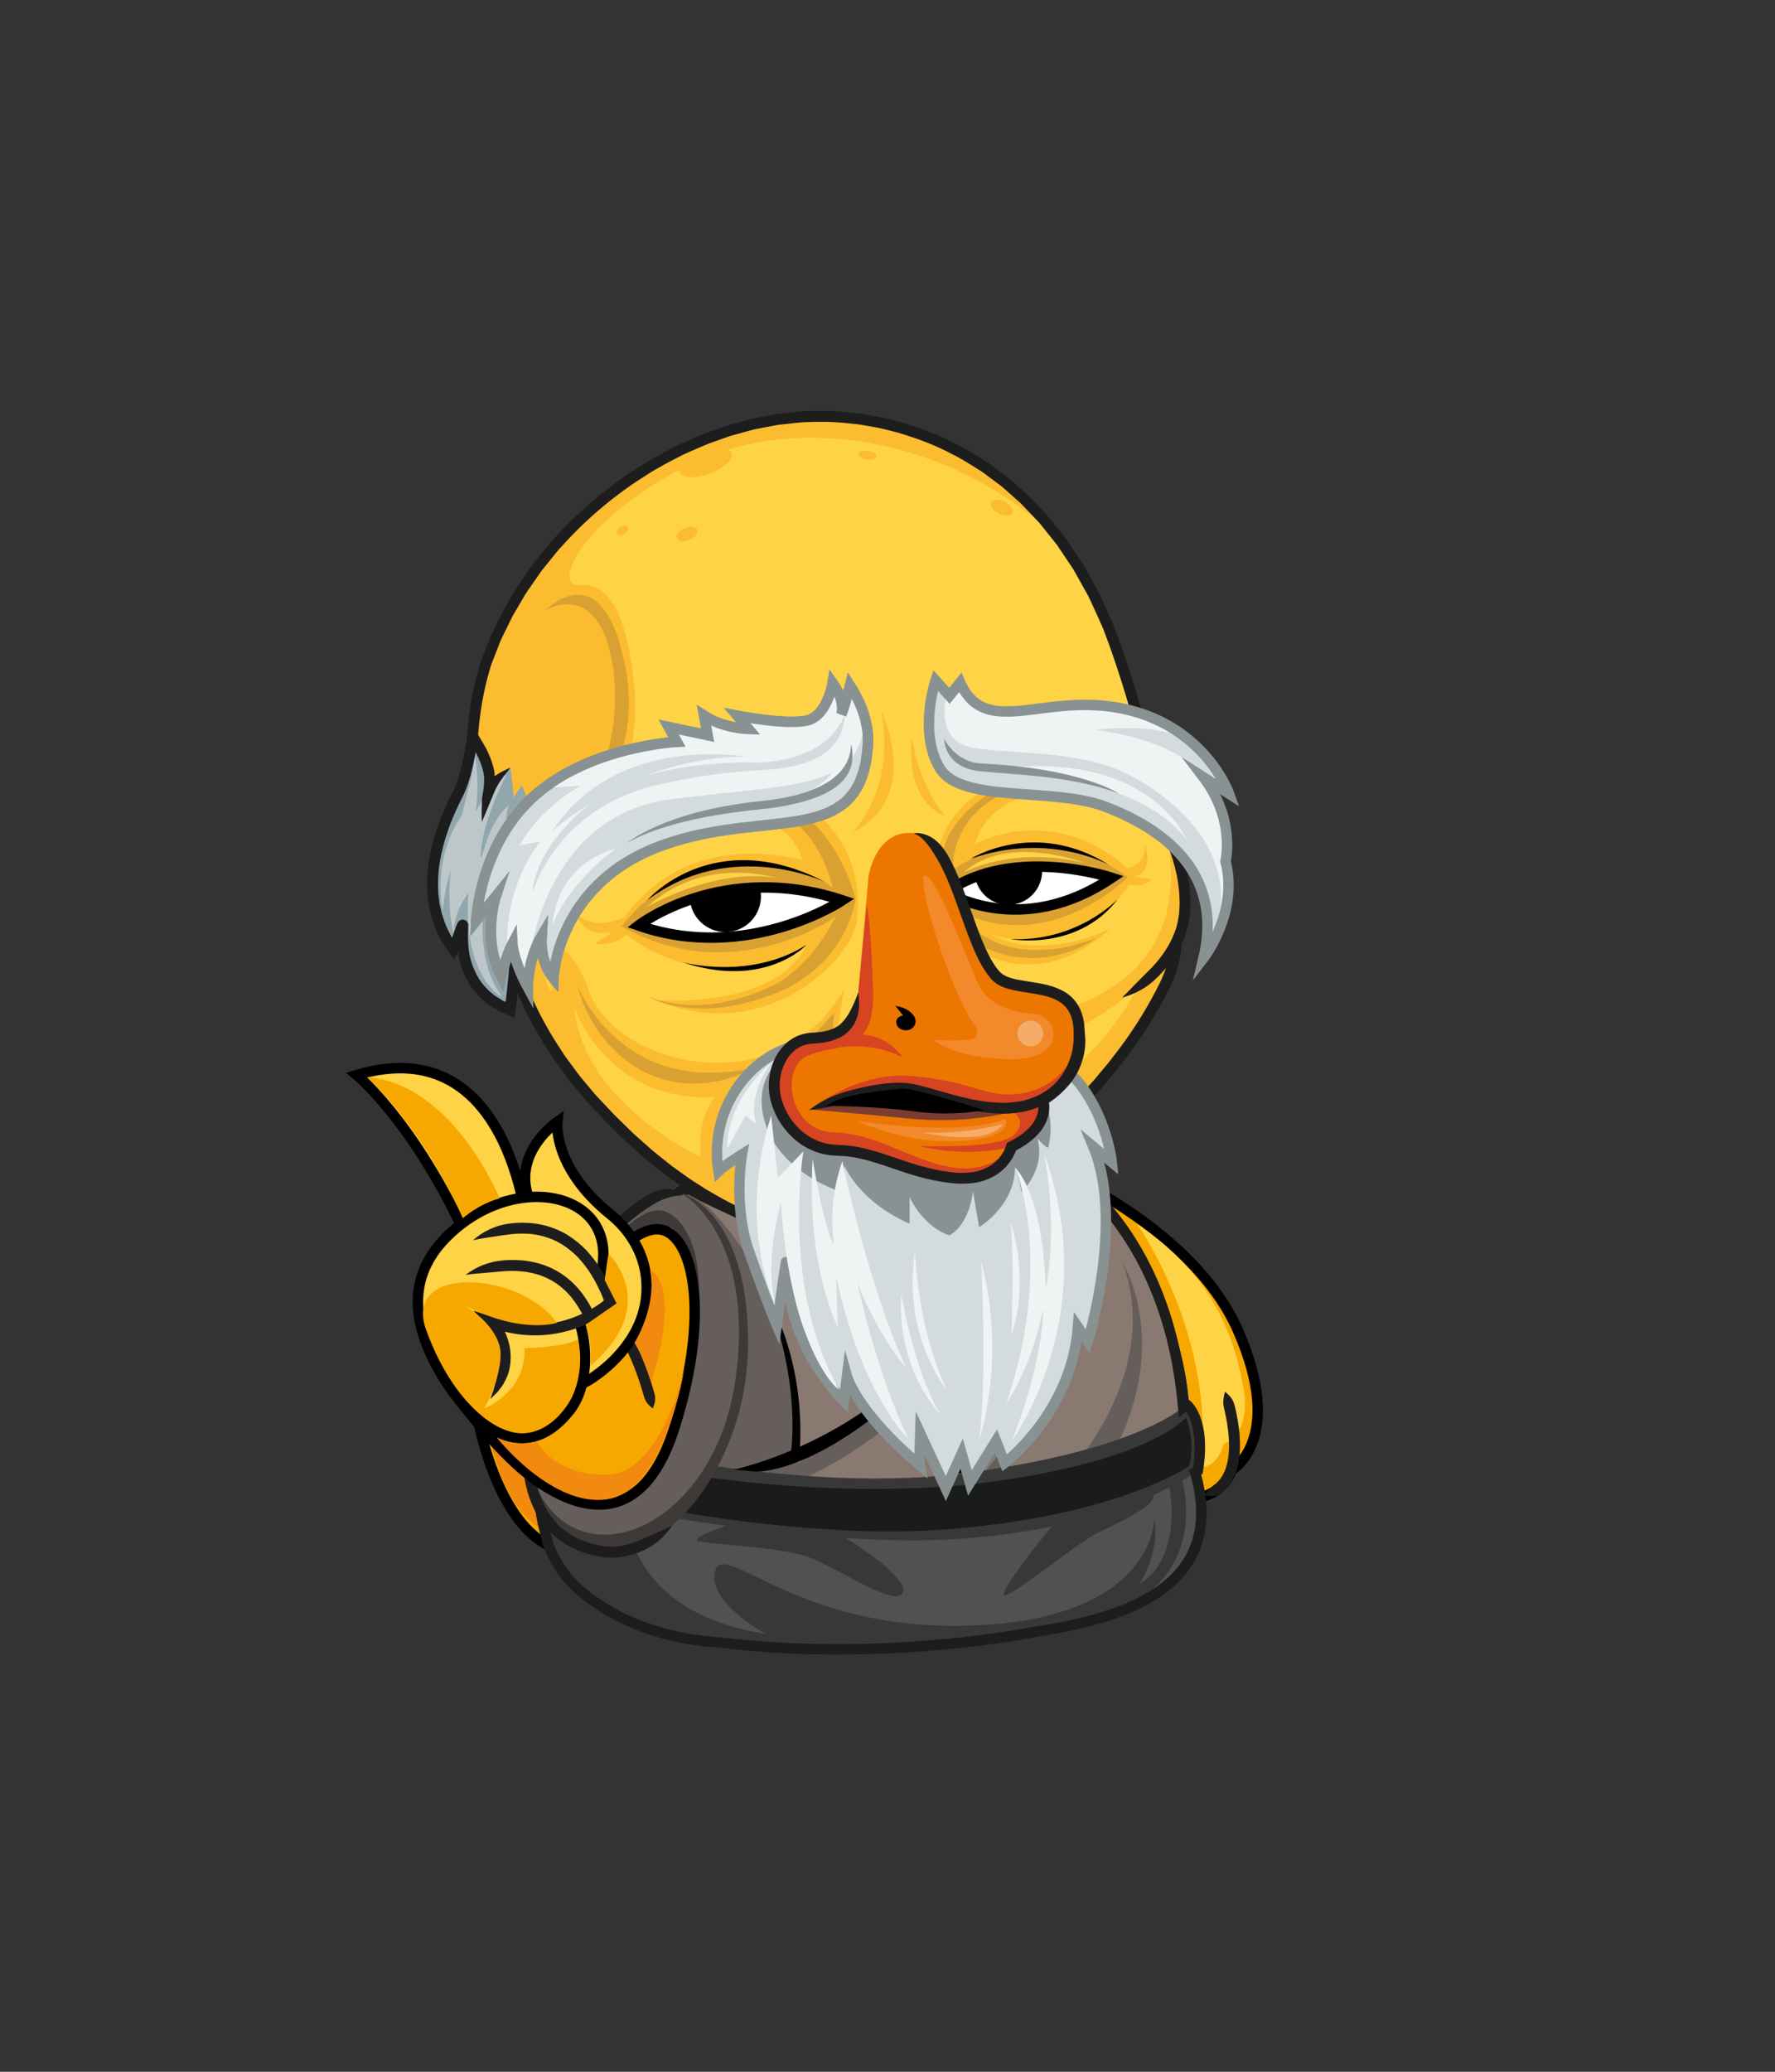 <?xml version="1.0" encoding="utf-8"?>
<svg
    version="1.1"
    xmlns="http://www.w3.org/2000/svg"
    xmlns:xlink="http://www.w3.org/1999/xlink"
    x="0px"
    y="0px"
    viewBox="0 0 510.24 595.28"
    style="enable-background:new 0 0 510.24 595.28;"
    xml:space="preserve"
>
<rect x="0" y="0" width="510.24" height="595.28" fill="#333333" stroke="none"/>
<style type="text/css">

        .L-0 {
    fill: #f7a800;
    stroke: #000;
    stroke-width: 3;
    stroke-miterlimit: 10;
}

.L-1 {
    fill: #ffd346;
}

.L-2 {
    fill: #1d1d1d;
}

.L-3 {
    fill: #f18a0e;
}

.L-4 {
    fill: #fff;
}

.L-5 {
    fill: #fbbc2f;
}

.L-6 {
    fill: #897971;
}

.L-7 {
    fill: #665e5b;
}

.L-8 {
    fill: #cad4d8;
}

.L-9 {
    fill: #505151;
}

.L-10 {
    fill: #383838;
}

.L-11 {
    fill: #1a1c1c;
}

.L-12 {
    fill: #7c888c;
}

.L-13 {
    fill: none;
    stroke: #1d1d1b;
    stroke-width: 3;
    stroke-miterlimit: 10;
}

.L-14 {
    fill: #3f3a38;
}

.L-15 {
    fill: #ffd346;
    stroke: #000;
    stroke-width: 3;
    stroke-miterlimit: 10;
}

.L-16 {
    fill: #f7a800;
}

.L-17 {
    fill: #d8a132;
}

.L-18 {
    fill: #fff;
    stroke: #000;
    stroke-width: 3;
    stroke-miterlimit: 10;
}

.L-19 {
    fill: #d3dbdd;
    stroke: #899293;
    stroke-width: 3;
    stroke-miterlimit: 10;
}

.L-20 {
    fill: #899293;
}

.L-21 {
    fill: #ed7601;
}

.L-22 {
    fill: #d64422;
}

.L-23 {
    fill: #7c3c2f;
}

.L-24 {
    fill: #eff3f4;
}

.L-25 {
    fill: #f2892a;
}

.L-26 {
    opacity: 0.3;
    fill: #fff;
}

.L-27 {
    fill: #92a6ad;
}

.L-28 {
    fill: #bdc7c9;
}

.L-29 {
    fill: #d3dbdd;
}

.L-30 {
    fill: none;
    stroke: #899293;
    stroke-width: 3;
    stroke-miterlimit: 10;
}

            
            
            
</style>

        
        
        
            <g id="tail">
    <path class="L-0" d="M137.35,407.53c0,0,9.32,54.36,42.14,33.7c1.38,0.43,3.4,1.06,5.71,1.77c8.98,2.78,17.78-4.8,16.37-14.09h0
		c8.37-6.48,7.81-20.96-2.8-26.77C198.77,402.15,126.73,373.44,137.35,407.53z"/>
    <path class="L-3" d="M139.19,403.86c0,0,3.07,32.02,19.45,36.64c16.38,4.62,20.52-8.13,20.52-8.13c7.55,7.48,17.82,4.05,16.18-7.51
		c0,0,11.34-4.54,2.79-17.62C189.58,394.14,139.19,403.86,139.19,403.86z"/>
</g>

            <g id="left-wing_1_">
    <path class="L-0" d="M297.66,333.62c0,0,44.32,17.08,58.16,48.59c13.84,31.51-1.77,40.2-1.77,40.2s-2.21,8.69-14.58,8.39
		c-12.37-0.29-20.91-21.64-25.62-36.37C309.14,379.71,297.66,333.62,297.66,333.62z"/>
    <path class="L-1" d="M345.21,421.67c0,0,4.86,0,6.48-6.77c0,0,7.36-2.21,6.04-14.28c-3.53-22.67-13.4-36.96-30.92-49.03
		C326.81,351.58,349.63,383.83,345.21,421.67z"/>
    <g>
        <g>
            <g>
                <path class="L-2" d="M352.13,399.88c-0.45,1.82-0.68,2.96-0.26,4.76c0.23,0.97,0.9,3.93,1.19,6.65
					c0.16,1.36,0.22,2.66,0.24,3.61c0.02,0.95-0.02,1.56-0.02,1.56s-0.01,0.61-0.11,1.54c-0.1,0.93-0.27,2.18-0.66,3.4
					c-0.37,1.23-0.94,2.41-1.56,3.28c-0.16,0.21-0.32,0.41-0.46,0.6c-0.15,0.18-0.32,0.33-0.45,0.48c-0.27,0.31-0.53,0.49-0.7,0.63
					c-1.26,0.97-1.84,1.79-3.11,3.21c1.77,0.52,3.27,0.55,5.05-0.77c0.24-0.18,0.6-0.45,0.98-0.86c0.19-0.2,0.42-0.41,0.63-0.66
					c0.2-0.26,0.41-0.53,0.63-0.82c0.84-1.18,1.56-2.7,2-4.2c0.46-1.49,0.66-2.94,0.77-3.99c0.11-1.06,0.12-1.74,0.12-1.74
					s0.04-0.68,0.03-1.73c-0.02-1.05-0.08-2.46-0.25-3.92c-0.31-2.92-1.01-6.03-1.28-7.05
					C354.42,402.02,353.58,401.08,352.13,399.88z"/>
            </g>
        </g>
    </g>
</g>

            <g id="body">
    <g>
        <path class="L-1" d="M272.48,322.75c0,0,44.99,0.34,63.6,60.2c18.61,59.86-26.94,87.8-68.6,87.8c-24.15,0-65.05,4.13-90.33-13.67
			c-18.72-13.17-24.28-42.32-15.67-64C186.27,330.71,222.08,322.75,272.48,322.75z"/>
        <path class="L-4" d="M272.48,322.75c2.1,0.61,3.77,1.28,5.54,1.87c1.77,0.61,3.62,1.2,5.99,1.92c0.65,0.19,1.6,0.51,2.78,0.92
			c0.59,0.2,1.23,0.46,1.91,0.72l0.62,0.24l1.19,0.51c0.8,0.33,1.59,0.69,2.38,1.08c0.8,0.37,1.59,0.77,2.37,1.19
			c0.79,0.41,1.58,0.84,2.35,1.31c3.12,1.82,6.18,3.95,9.11,6.37c5.84,4.88,11.15,10.93,15.59,17.85
			c4.42,6.93,8.1,14.64,10.87,22.81c2.79,8.15,4.89,16.69,5.37,25.37c0.28,4.33,0.06,8.67-0.48,12.95
			c-0.6,4.27-1.72,8.43-3.24,12.41c-3.04,7.98-8.22,14.9-14.32,20.42c-6.2,5.44-13.29,9.55-20.53,12.37
			c-3.61,1.46-7.27,2.56-10.88,3.44c-3.61,0.92-7.21,1.49-10.7,1.94c-3.5,0.41-6.92,0.62-10.22,0.65c-3.35,0.03-6.62,0.07-9.71,0.14
			c-12.39,0.33-22.52,0.4-29.55,0.07c-3.52-0.16-6.26-0.35-8.12-0.51c-1.86-0.15-2.84-0.27-2.84-0.27s-0.99-0.08-2.83-0.32
			c-1.85-0.21-4.56-0.59-8-1.22c-3.44-0.64-7.6-1.56-12.24-3.08c-4.64-1.51-9.76-3.65-14.84-6.87c-0.62-0.42-1.26-0.84-1.9-1.26
			c-0.59-0.47-1.2-0.94-1.8-1.42c-0.59-0.5-1.25-0.92-1.8-1.49c-0.56-0.55-1.13-1.11-1.71-1.68l-0.87-0.85l-0.78-0.95
			c-0.52-0.63-1.05-1.27-1.59-1.91c-0.53-0.64-0.96-1.38-1.45-2.07c-0.46-0.72-1-1.39-1.41-2.16c-0.81-1.53-1.77-3.02-2.43-4.69
			c-0.36-0.82-0.73-1.64-1.1-2.47c-0.3-0.86-0.61-1.72-0.91-2.59l-0.46-1.31c-0.13-0.44-0.24-0.9-0.37-1.35
			c-0.24-0.9-0.48-1.81-0.73-2.72c-0.21-0.92-0.36-1.86-0.55-2.8c-0.18-0.94-0.37-1.88-0.45-2.84c-0.11-0.96-0.22-1.92-0.33-2.89
			c-0.09-0.97-0.09-1.95-0.15-2.94c-0.15-1.97,0.02-3.96,0.05-5.96c0.07-1,0.2-2,0.3-3l0.16-1.51l0.27-1.5
			c0.19-1,0.34-2.01,0.56-3.01c0.26-0.99,0.52-1.98,0.78-2.97c0.22-1.01,0.61-1.96,0.94-2.94c0.35-0.97,0.64-1.95,1.08-2.93
			c0.83-1.96,1.6-3.96,2.49-5.91c0.9-1.95,1.73-3.94,2.71-5.87c0.48-0.97,0.95-1.94,1.43-2.92c0.48-0.97,1.01-1.92,1.52-2.88
			c2.01-3.85,4.3-7.57,6.69-11.23c2.45-3.61,5.09-7.1,7.95-10.39c2.9-3.25,5.99-6.32,9.31-9.1c3.33-2.76,6.88-5.21,10.58-7.35
			c7.39-4.32,15.46-7.11,23.47-9c4.02-0.91,8.04-1.6,12.02-2.13c1.99-0.22,3.96-0.49,5.93-0.65c0.98-0.09,1.96-0.17,2.93-0.26
			c0.82-0.06,1.63-0.11,2.43-0.17c3.33-0.22,6.08-0.33,7.45-0.38C265.36,324.4,268.22,323.83,272.48,322.75
			c-4.26-1.03-7.17-1.61-12.3-1.46c-1.39,0.03-4.17,0.14-7.55,0.36c-0.82,0.06-1.64,0.11-2.47,0.17c-0.99,0.09-1.98,0.17-2.98,0.26
			c-2,0.16-4.01,0.43-6.05,0.66c-4.06,0.54-8.19,1.25-12.34,2.19c-8.26,1.95-16.66,4.85-24.38,9.36c-3.86,2.23-7.58,4.79-11.05,7.68
			c-3.45,2.9-6.68,6.09-9.68,9.46c-2.96,3.41-5.69,7.01-8.21,10.73c-2.46,3.75-4.81,7.58-6.86,11.51c-0.52,0.98-1.06,1.95-1.55,2.94
			c-0.49,0.99-0.97,1.99-1.46,2.97c-1,1.97-1.85,3.99-2.76,5.98c-0.91,1.99-1.69,4.02-2.53,6.01c-0.44,0.98-0.76,2.05-1.14,3.08
			c-0.35,1.04-0.76,2.06-1,3.13c-0.28,1.06-0.55,2.11-0.82,3.16c-0.22,1.06-0.39,2.13-0.59,3.18l-0.28,1.59l-0.17,1.59
			c-0.1,1.06-0.23,2.12-0.31,3.17c-0.04,2.11-0.21,4.21-0.05,6.29c0.05,1.04,0.06,2.07,0.16,3.1c0.12,1.02,0.23,2.04,0.35,3.05
			c0.09,1.02,0.29,2.01,0.48,3c0.2,0.99,0.36,1.98,0.58,2.95c0.26,0.96,0.52,1.92,0.77,2.88c0.13,0.48,0.25,0.95,0.39,1.42
			l0.49,1.39c0.33,0.92,0.65,1.84,0.97,2.74c0.39,0.88,0.78,1.76,1.17,2.63c0.71,1.77,1.73,3.37,2.6,5
			c3.75,6.42,9,11.42,14.37,14.88c5.39,3.42,10.77,5.66,15.6,7.23c4.83,1.58,9.13,2.53,12.66,3.18c3.54,0.64,6.32,1.03,8.21,1.25
			c1.89,0.24,2.9,0.32,2.9,0.32s1,0.12,2.9,0.27c1.9,0.16,4.69,0.36,8.26,0.52c7.14,0.34,17.4,0.27,29.77-0.06
			c3.1-0.07,6.3-0.11,9.66-0.14c3.42-0.03,6.96-0.24,10.58-0.67c3.62-0.47,7.35-1.05,11.09-2.01c3.75-0.92,7.56-2.06,11.32-3.58
			c7.55-2.93,14.98-7.23,21.53-12.98c6.45-5.83,11.97-13.2,15.2-21.69c1.63-4.22,2.81-8.65,3.44-13.16
			c0.57-4.51,0.79-9.08,0.5-13.61c-0.51-9.07-2.69-17.91-5.55-26.27c-2.84-8.38-6.63-16.33-11.22-23.52
			c-4.61-7.18-10.15-13.49-16.27-18.61c-3.08-2.53-6.28-4.77-9.56-6.68c-0.81-0.49-1.64-0.95-2.47-1.38
			c-0.82-0.45-1.65-0.87-2.49-1.26c-0.83-0.41-1.66-0.79-2.5-1.14c-0.42-0.18-0.83-0.36-1.25-0.53l-0.65-0.25
			c-0.72-0.27-1.39-0.55-2.02-0.76c-1.25-0.43-2.26-0.76-2.94-0.95c-2.51-0.74-4.55-1.06-6.51-1.14
			C276.51,322.16,274.63,322.3,272.48,322.75z"/>
    </g>
    <path class="L-5" d="M161.48,393.08c0,0-15,40.33,14.67,62.67c0,0,14,15.67,63,15.67l34.33-1c0,0,42-1,60-32.67
		c0,0-14.67,20-93.67,20S160.48,409.42,161.48,393.08z"/>
    <path class="L-1" d="M176.48,366.08c10.33-17.33,32.33-19.33,47.67-13l-25.33-13.67C198.81,339.42,182.81,349.75,176.48,366.08z"/>
    <path class="L-2" d="M272.48,322.75c2.1,0.61,3.77,1.28,5.54,1.87c1.77,0.61,3.62,1.2,5.99,1.92c0.65,0.19,1.6,0.51,2.78,0.92
		c0.59,0.2,1.23,0.46,1.91,0.72l0.62,0.24l1.19,0.51c0.8,0.33,1.59,0.69,2.38,1.08c0.8,0.37,1.59,0.77,2.37,1.19
		c0.79,0.41,1.58,0.84,2.35,1.31c3.12,1.82,6.18,3.95,9.11,6.37c5.84,4.88,11.15,10.93,15.59,17.85c4.42,6.93,8.1,14.64,10.87,22.81
		c2.79,8.15,4.89,16.69,5.37,25.37c0.28,4.33,0.06,8.67-0.48,12.95c-0.6,4.27-1.72,8.43-3.24,12.41
		c-3.04,7.98-8.22,14.9-14.32,20.42c-6.2,5.44-13.29,9.55-20.53,12.37c-3.61,1.46-7.27,2.56-10.88,3.44
		c-3.61,0.92-7.21,1.49-10.7,1.94c-3.5,0.41-6.92,0.62-10.22,0.65c-3.35,0.03-6.62,0.07-9.71,0.14c-12.39,0.33-22.52,0.4-29.55,0.07
		c-3.52-0.16-6.26-0.35-8.12-0.51c-1.86-0.15-2.84-0.27-2.84-0.27s-0.99-0.08-2.83-0.32c-1.85-0.21-4.56-0.59-8-1.22
		c-3.44-0.64-7.6-1.56-12.24-3.08c-4.64-1.51-9.76-3.65-14.84-6.87c-0.62-0.42-1.26-0.84-1.9-1.26c-0.59-0.47-1.2-0.94-1.8-1.42
		c-0.59-0.5-1.25-0.92-1.8-1.49c-0.56-0.55-1.13-1.11-1.71-1.68l-0.87-0.85l-0.78-0.95c-0.52-0.63-1.05-1.27-1.59-1.91
		c-0.53-0.64-0.96-1.38-1.45-2.07c-0.46-0.72-1-1.39-1.41-2.16c-0.81-1.53-1.77-3.02-2.43-4.69c-0.36-0.82-0.73-1.64-1.1-2.47
		c-0.3-0.86-0.61-1.72-0.91-2.59l-0.46-1.31c-0.13-0.44-0.24-0.9-0.37-1.35c-0.24-0.9-0.48-1.81-0.73-2.72
		c-0.21-0.92-0.36-1.86-0.55-2.8c-0.18-0.94-0.37-1.88-0.45-2.84c-0.11-0.96-0.22-1.92-0.33-2.89c-0.09-0.97-0.09-1.95-0.15-2.94
		c-0.15-1.97,0.02-3.96,0.05-5.96c0.07-1,0.2-2,0.3-3l0.16-1.51l0.27-1.5c0.19-1,0.34-2.01,0.56-3.01c0.26-0.99,0.52-1.98,0.78-2.97
		c0.22-1.01,0.61-1.96,0.94-2.94c0.35-0.97,0.64-1.95,1.08-2.93c0.83-1.96,1.6-3.96,2.49-5.91c0.9-1.95,1.73-3.94,2.71-5.87
		c0.48-0.97,0.95-1.94,1.43-2.92c0.48-0.97,1.01-1.92,1.52-2.88c2.01-3.85,4.3-7.57,6.69-11.23c2.45-3.61,5.09-7.1,7.95-10.39
		c2.9-3.25,5.99-6.32,9.31-9.1c3.33-2.76,6.88-5.21,10.58-7.35c7.39-4.32,15.46-7.11,23.47-9c4.02-0.91,8.04-1.6,12.02-2.13
		c1.99-0.22,3.96-0.49,5.93-0.65c0.98-0.09,1.96-0.17,2.93-0.26c0.82-0.06,1.63-0.11,2.43-0.17c3.33-0.22,6.08-0.33,7.45-0.38
		C265.36,324.4,268.22,323.83,272.48,322.75c-4.26-1.03-7.17-1.61-12.3-1.46c-1.39,0.03-4.17,0.14-7.55,0.36
		c-0.82,0.06-1.64,0.11-2.47,0.17c-0.99,0.09-1.98,0.17-2.98,0.26c-2,0.16-4.01,0.43-6.05,0.66c-4.06,0.54-8.19,1.25-12.34,2.19
		c-8.26,1.95-16.66,4.85-24.38,9.36c-3.86,2.23-7.58,4.79-11.05,7.68c-3.45,2.9-6.68,6.09-9.68,9.46
		c-2.96,3.41-5.69,7.01-8.21,10.73c-2.46,3.75-4.81,7.58-6.86,11.51c-0.52,0.98-1.06,1.95-1.55,2.94c-0.49,0.99-0.97,1.99-1.46,2.97
		c-1,1.97-1.85,3.99-2.76,5.98c-0.91,1.99-1.69,4.02-2.53,6.01c-0.44,0.98-0.76,2.05-1.14,3.08c-0.35,1.04-0.76,2.06-1,3.13
		c-0.28,1.06-0.55,2.11-0.82,3.16c-0.22,1.06-0.39,2.13-0.59,3.18l-0.28,1.59l-0.17,1.59c-0.1,1.06-0.23,2.12-0.31,3.17
		c-0.04,2.11-0.21,4.21-0.05,6.29c0.05,1.04,0.06,2.07,0.16,3.1c0.12,1.02,0.23,2.04,0.35,3.05c0.09,1.02,0.29,2.01,0.48,3
		c0.2,0.99,0.36,1.98,0.58,2.95c0.26,0.96,0.52,1.92,0.77,2.88c0.13,0.48,0.25,0.95,0.39,1.42l0.49,1.39
		c0.33,0.92,0.65,1.84,0.97,2.74c0.39,0.88,0.78,1.76,1.17,2.63c0.71,1.77,1.73,3.37,2.6,5c3.75,6.42,9,11.42,14.37,14.88
		c5.39,3.42,10.77,5.66,15.6,7.23c4.83,1.58,9.13,2.53,12.66,3.18c3.54,0.64,6.32,1.03,8.21,1.25c1.89,0.24,2.9,0.32,2.9,0.32
		s1,0.12,2.9,0.27c1.9,0.16,4.69,0.36,8.26,0.52c7.14,0.34,17.4,0.27,29.77-0.06c3.1-0.07,6.3-0.11,9.66-0.14
		c3.42-0.03,6.96-0.24,10.58-0.67c3.62-0.47,7.35-1.05,11.09-2.01c3.75-0.92,7.56-2.06,11.32-3.58c7.55-2.93,14.98-7.23,21.53-12.98
		c6.45-5.83,11.97-13.2,15.2-21.69c1.63-4.22,2.81-8.65,3.44-13.16c0.57-4.51,0.79-9.08,0.5-13.61c-0.51-9.07-2.69-17.91-5.55-26.27
		c-2.84-8.38-6.63-16.33-11.22-23.52c-4.61-7.18-10.15-13.49-16.27-18.61c-3.08-2.53-6.28-4.77-9.56-6.68
		c-0.81-0.49-1.64-0.95-2.47-1.38c-0.82-0.45-1.65-0.87-2.49-1.26c-0.83-0.41-1.66-0.79-2.5-1.14c-0.42-0.18-0.83-0.36-1.25-0.53
		l-0.65-0.25c-0.72-0.27-1.39-0.55-2.02-0.76c-1.25-0.43-2.26-0.76-2.94-0.95c-2.51-0.74-4.55-1.06-6.51-1.14
		C276.51,322.16,274.63,322.3,272.48,322.75z"/>
</g>

            <g id="head">
    <path class="L-1" d="M336.81,255.9c0,52.92-64.45,99.85-96.33,99.85s-96.33-46.93-96.33-99.85s43.13-95.82,96.33-95.82
		S336.81,202.98,336.81,255.9z"/>
    <path class="L-2" d="M229.52,354.26c-0.96-0.54-1.84-1.03-2.69-1.47c-0.84-0.46-1.65-0.93-2.49-1.34c-0.85-0.4-1.7-0.86-2.64-1.29
		c-0.95-0.42-1.97-0.87-3.12-1.38c-0.62-0.28-1.57-0.64-2.71-1.19c-0.57-0.27-1.2-0.56-1.87-0.88l-0.6-0.28l-1.17-0.59
		c-0.78-0.4-1.57-0.8-2.36-1.2c-1.55-0.88-3.16-1.7-4.72-2.66c-3.18-1.83-6.31-3.94-9.49-6.13c-12.56-8.93-25.03-20.67-34.71-35.01
		c-2.38-3.6-4.6-7.34-6.57-11.23c-1.91-3.91-3.64-7.93-4.99-12.07c-1.31-4.16-2.34-8.4-2.95-12.7c-0.55-4.31-0.73-8.61-0.53-12.95
		c0.72-17.33,6.38-33.9,15-46.96c4.23-6.59,9.16-12.32,14.3-17.18c5.14-4.87,10.49-8.87,15.69-12.05
		c5.21-3.19,10.26-5.57,14.82-7.37c2.27-0.95,4.46-1.61,6.46-2.3c2.04-0.57,3.89-1.15,5.59-1.54c1.71-0.37,3.21-0.79,4.55-1
		c1.33-0.24,2.46-0.44,3.38-0.6c1.84-0.27,2.82-0.37,2.82-0.37s0.24-0.03,0.72-0.09c0.48-0.05,1.18-0.18,2.1-0.24
		c0.93-0.07,2.07-0.16,3.42-0.26c1.35-0.12,2.91-0.1,4.65-0.16c1.75-0.06,3.69,0.06,5.8,0.09c1.05,0.08,2.15,0.16,3.3,0.24
		c0.57,0.04,1.15,0.09,1.74,0.14c0.59,0.07,1.19,0.15,1.8,0.23c4.87,0.58,10.36,1.61,16.2,3.4c11.67,3.49,24.78,10.21,36.35,20.79
		c11.56,10.53,21.31,25.07,26.39,41.66c1.25,4.15,2.25,8.39,2.95,12.7c0.63,4.32,1.12,8.68,1.14,13.05l0.04,1.64
		c0,0.54-0.04,1.08-0.06,1.63l-0.14,3.25c0,1.09-0.22,2.15-0.34,3.23l-0.41,3.22l-0.67,3.17c-0.25,1.05-0.39,2.13-0.73,3.15
		l-0.91,3.1l-0.45,1.55l-0.56,1.51c-2.89,8.09-6.97,15.62-11.66,22.44c-2.33,3.42-4.85,6.65-7.44,9.71l-0.96,1.16l-1,1.11
		c-0.67,0.74-1.33,1.47-2,2.2c-0.65,0.74-1.32,1.45-2.02,2.14c-0.57,0.58-1.15,1.16-1.71,1.73c-1.15,1.2-2.26,2.23-3.19,3.09
		c-0.93,0.87-1.67,1.57-2.17,2.03c-1.88,1.68-3.3,3.06-4.54,4.5c-1.29,1.38-2.43,2.8-3.78,4.54c1.99-0.9,3.66-1.7,5.33-2.67
		c1.62-1.03,3.27-2.21,5.21-3.91c0.51-0.47,1.28-1.19,2.23-2.07c0.96-0.88,2.09-1.93,3.28-3.16c0.58-0.59,1.17-1.18,1.75-1.77
		c0.71-0.7,1.4-1.43,2.07-2.19c0.68-0.75,1.36-1.5,2.05-2.25l1.03-1.14l0.98-1.19c2.66-3.15,5.24-6.46,7.64-9.98
		c4.82-7.02,9.05-14.79,12.05-23.22l0.58-1.57l0.48-1.61l0.95-3.24c0.36-1.07,0.51-2.2,0.77-3.3l0.7-3.32l0.44-3.38
		c0.12-1.13,0.35-2.25,0.35-3.39l0.15-3.42c0.02-0.57,0.06-1.14,0.06-1.71l-0.04-1.7c-0.02-4.53-0.53-9.05-1.18-13.52
		c-0.73-4.46-1.76-8.86-3.05-13.16c-5.27-17.19-15.37-32.23-27.33-43.13c-11.98-10.96-25.55-17.9-37.64-21.52
		c-6.04-1.86-11.73-2.92-16.77-3.52c-0.63-0.08-1.25-0.16-1.86-0.23c-0.61-0.05-1.21-0.1-1.8-0.14c-1.18-0.09-2.32-0.17-3.41-0.25
		c-2.19-0.03-4.19-0.16-6-0.1c-1.81,0.06-3.42,0.04-4.81,0.17c-1.4,0.11-2.58,0.2-3.54,0.27c-0.96,0.06-1.69,0.2-2.18,0.25
		c-0.49,0.06-0.74,0.09-0.74,0.09s-1.01,0.11-2.92,0.39c-0.95,0.17-2.12,0.38-3.49,0.62c-1.38,0.22-2.94,0.65-4.71,1.03
		c-1.77,0.4-3.68,1-5.79,1.59c-2.07,0.71-4.34,1.4-6.69,2.38c-4.73,1.85-9.96,4.32-15.35,7.62c-5.39,3.3-10.93,7.43-16.25,12.47
		c-5.32,5.03-10.42,10.96-14.81,17.78c-8.92,13.51-14.79,30.69-15.54,48.63c-0.21,4.46-0.03,9.04,0.55,13.55
		c0.63,4.51,1.71,8.94,3.08,13.28c1.41,4.32,3.2,8.49,5.18,12.54c2.04,4.02,4.33,7.88,6.78,11.59c9.97,14.76,22.7,26.74,35.55,35.88
		c3.25,2.24,6.46,4.4,9.72,6.28c1.6,0.99,3.26,1.83,4.85,2.73c0.82,0.42,1.62,0.83,2.43,1.24l1.2,0.61l0.62,0.29
		c0.69,0.32,1.34,0.62,1.93,0.9c1.17,0.57,2.16,0.94,2.81,1.22C222.1,353.78,225.14,354.2,229.52,354.26z"/>
    <path class="L-5" d="M218.15,350.08c0,0-49-32.67-60-66c-9.67-30.33-9.67-54.67,11.33-92.33c0,0-32,32.67-22.33,80
		C156.81,319.08,208.81,347.42,218.15,350.08z"/>
    <path class="L-2" d="M229.52,354.26c-0.96-0.54-1.84-1.03-2.69-1.47c-0.84-0.46-1.65-0.93-2.49-1.34c-0.85-0.4-1.7-0.86-2.64-1.29
		c-0.95-0.42-1.97-0.87-3.12-1.38c-0.62-0.28-1.57-0.64-2.71-1.19c-0.57-0.27-1.2-0.56-1.87-0.88l-0.6-0.28l-1.17-0.59
		c-0.78-0.4-1.57-0.8-2.36-1.2c-1.55-0.88-3.16-1.7-4.72-2.66c-3.18-1.83-6.31-3.94-9.49-6.13c-12.56-8.93-25.03-20.67-34.71-35.01
		c-2.38-3.6-4.6-7.34-6.57-11.23c-1.91-3.91-3.64-7.93-4.99-12.07c-1.31-4.16-2.34-8.4-2.95-12.7c-0.55-4.31-0.73-8.61-0.53-12.95
		c0.72-17.33,6.38-33.9,15-46.96c4.23-6.59,9.16-12.32,14.3-17.18c5.14-4.87,10.49-8.87,15.69-12.05
		c5.21-3.19,10.26-5.57,14.82-7.37c2.27-0.95,4.46-1.61,6.46-2.3c2.04-0.57,3.89-1.15,5.59-1.54c1.71-0.37,3.21-0.79,4.55-1
		c1.33-0.24,2.46-0.44,3.38-0.6c1.84-0.27,2.82-0.37,2.82-0.37s0.24-0.03,0.72-0.09c0.48-0.05,1.18-0.18,2.1-0.24
		c0.93-0.07,2.07-0.16,3.42-0.26c1.35-0.12,2.91-0.1,4.65-0.16c1.75-0.06,3.69,0.06,5.8,0.09c1.05,0.08,2.15,0.16,3.3,0.24
		c0.57,0.04,1.15,0.09,1.74,0.14c0.59,0.07,1.19,0.15,1.8,0.23c4.87,0.58,10.36,1.61,16.2,3.4c11.67,3.49,24.78,10.21,36.35,20.79
		c11.56,10.53,21.31,25.07,26.39,41.66c1.25,4.15,2.25,8.39,2.95,12.7c0.63,4.32,1.12,8.68,1.14,13.05l0.04,1.64
		c0,0.54-0.04,1.08-0.06,1.63l-0.14,3.25c0,1.09-0.22,2.15-0.34,3.23l-0.41,3.22l-0.67,3.17c-0.25,1.05-0.39,2.13-0.73,3.15
		l-0.91,3.1l-0.45,1.55l-0.56,1.51c-2.89,8.09-6.97,15.62-11.66,22.44c-2.33,3.42-4.85,6.65-7.44,9.71l-0.96,1.16l-1,1.11
		c-0.67,0.74-1.33,1.47-2,2.2c-0.65,0.74-1.32,1.45-2.02,2.14c-0.57,0.58-1.15,1.16-1.71,1.73c-1.15,1.2-2.26,2.23-3.19,3.09
		c-0.93,0.87-1.67,1.57-2.17,2.03c-1.88,1.68-3.3,3.06-4.54,4.5c-1.29,1.38-2.43,2.8-3.78,4.54c1.99-0.9,3.66-1.7,5.33-2.67
		c1.62-1.03,3.27-2.21,5.21-3.91c0.51-0.47,1.28-1.19,2.23-2.07c0.96-0.88,2.09-1.93,3.28-3.16c0.58-0.59,1.17-1.18,1.75-1.77
		c0.71-0.7,1.4-1.43,2.07-2.19c0.68-0.75,1.36-1.5,2.05-2.25l1.03-1.14l0.98-1.19c2.66-3.15,5.24-6.46,7.64-9.98
		c4.82-7.02,9.05-14.79,12.05-23.22l0.58-1.57l0.48-1.61l0.95-3.24c0.36-1.07,0.51-2.2,0.77-3.3l0.7-3.32l0.44-3.38
		c0.12-1.13,0.35-2.25,0.35-3.39l0.15-3.42c0.02-0.57,0.06-1.14,0.06-1.71l-0.04-1.7c-0.02-4.53-0.53-9.05-1.18-13.52
		c-0.73-4.46-1.76-8.86-3.05-13.16c-5.27-17.19-15.37-32.23-27.33-43.13c-11.98-10.96-25.55-17.9-37.64-21.52
		c-6.04-1.86-11.73-2.92-16.77-3.52c-0.63-0.08-1.25-0.16-1.86-0.23c-0.61-0.05-1.21-0.1-1.8-0.14c-1.18-0.09-2.32-0.17-3.41-0.25
		c-2.19-0.03-4.19-0.16-6-0.1c-1.81,0.06-3.42,0.04-4.81,0.17c-1.4,0.11-2.58,0.2-3.54,0.27c-0.96,0.06-1.69,0.2-2.18,0.25
		c-0.49,0.06-0.74,0.09-0.74,0.09s-1.01,0.11-2.92,0.39c-0.95,0.17-2.12,0.38-3.49,0.62c-1.38,0.22-2.94,0.65-4.71,1.03
		c-1.77,0.4-3.68,1-5.79,1.59c-2.07,0.71-4.34,1.4-6.69,2.38c-4.73,1.85-9.96,4.32-15.35,7.62c-5.39,3.3-10.93,7.43-16.25,12.47
		c-5.32,5.03-10.42,10.96-14.81,17.78c-8.92,13.51-14.79,30.69-15.54,48.63c-0.21,4.46-0.03,9.04,0.55,13.55
		c0.63,4.51,1.71,8.94,3.08,13.28c1.41,4.32,3.2,8.49,5.18,12.54c2.04,4.02,4.33,7.88,6.78,11.59c9.97,14.76,22.7,26.74,35.55,35.88
		c3.25,2.24,6.46,4.4,9.72,6.28c1.6,0.99,3.26,1.83,4.85,2.73c0.82,0.42,1.62,0.83,2.43,1.24l1.2,0.61l0.62,0.29
		c0.69,0.32,1.34,0.62,1.93,0.9c1.17,0.57,2.16,0.94,2.81,1.22C222.1,353.78,225.14,354.2,229.52,354.26z"/>
</g>

            <g id="accessory">
    <path class="L-6" d="M162.05,438.45c0,0-12.37-22.97,2.36-53.6c14.87-32.98,33.42-43.44,33.42-43.44s19.26,11.65,42.96,15.08
		c11.03,1.6,23.91,3.32,35.37-0.65c8.63-3.22,12.96-9.76,16.12-14.08c4.49-6.15,4.79-11.69,4.79-11.69s34.9,13.25,42.99,73.77
		c0,0,3.53,24.29-14.58,43.88s-162.85-8.98-162.85-8.98"/>
    <path class="L-7" d="M297.07,330.09c0,0-3.24,71.93-76.34,99.09l-64.27-10.38c0,0,0.37-47.63,41.37-77.37
		c0,0,15.78,21.62,64.82,20.3c3.01-0.08,6.02-0.44,8.92-1.24c22.29-6.11,21.15-27.82,21.15-27.82L297.07,330.09z"/>
    <path class="L-7" d="M322.76,362.92c0,0,15.24,24.29-4.86,58.31l-13.69,5.08C304.21,426.31,334.91,396.71,322.76,362.92z"/>
    <path class="L-7" d="M311.28,348.79c0,0,4.2,43.95-24.52,76.42l-8.39,2.87C278.37,428.07,310.39,397.6,311.28,348.79z"/>
    <path class="L-7" d="M305.97,334.21c0,0,12.15,42.85-37.55,92.32c0.22-0.88,7.73,0.29,7.73,0.29s41.74-43.58,34.45-88.2
		L305.97,334.21z"/>
    <path class="L-6" d="M229.34,420.34c0,0,5.45-47.19-31.51-78.92c0,0,16.05,9.79,36.37,14.65c0,0,13.47,18.77,14.36,52.34
		C248.55,408.42,243.69,412.61,229.34,420.34z"/>
    <path class="L-6" d="M233.75,358.28c0,0,18.33,19.21,32.25,35.12l5.96-5.96c0,0-15.24-5.08-36-30.04L233.75,358.28z"/>
    <path class="L-8" d="M239.28,356.3c0,0,9.06,13.91,34.01,27.39c0,0,13.91-15.68,18.11-41.08C291.4,342.6,283.45,362.7,239.28,356.3
		z"/>
    <path class="L-9" d="M156.44,422.92c0,0-2.35,9.94,1.19,20.84c3.53,10.9,20.61,28.42,56.1,28.42c0,0,50.8,1.33,73.91-1.91
		c23.12-3.24,72.15-8.25,53.6-53.89c0,0-47.85,17.52-92.32,14.13S156.44,422.92,156.44,422.92z"/>
    <path class="L-10" d="M156.6,411.51c0,0,67.14,18.4,119.26,11.93c52.12-6.48,65.23-19.88,65.23-19.88s5.6,4.27,3.24,18.99
		c0,0-20.91,16.2-68.17,19.58s-121.03-13.1-121.03-13.1S153.36,420.93,156.6,411.51z"/>
    <path class="L-10" d="M338.29,420.34c0,0,17.82,41.08-38.43,48.44c0,0-45.79,9.87-96.29,2.94c0,0-36.52-3.98-44.76-26.06
		c-8.25-22.09,1.62-30.04,1.62-30.04l19.88,5.74c0,0-9.87,40.2,39.9,48.15c0,0-17.37-9.42-14.58-18.26s24.29,18.26,75.39,15.75
		c51.09-2.5,50.8-30.63,50.8-30.63s2.06,8.39-4.27,18.7c0.74-0.29,13.84-7.07,7.51-33.57L338.29,420.34z"/>
    <path class="L-10" d="M214.24,437.14c-0.1-0.84-16.7,4.64-13.45,5.65s23.15,1.63,31.45,4.55c8.3,2.92,25.38,14.95,27.34,10.17
		s-21.83-20.49-31.1-22.16C219.19,433.69,214.24,437.14,214.24,437.14z"/>
    <path class="L-10" d="M316.36,440c7.67-3.44,18.99-9.28,14.13-11.71s-22.31,4.86-26.94,9.06c-2.11,1.91-16.94,20.7-14.8,20.98
		C291.31,458.67,309.95,442.87,316.36,440z"/>
    <path class="L-11" d="M158.22,415.34c0,0,55.07,16.64,117.94,11.48c53.74-5.74,64.79-19.58,64.79-19.58s2.8,6.77,0.88,13.99
		c0,0-20.61,14.58-70.67,18.26c-50.06,3.68-113.96-12.81-113.96-12.81S156.16,421.67,158.22,415.34z"/>
    <path class="L-12" d="M261.88,376.76c0,0,31.21-22.97,30.85-44.1c0,0,3.31,21.72-28.05,46.16L261.88,376.76z"/>
    <path class="L-13" d="M309.43,466.66c20.8-4.69,42.27-15.01,34.14-43.56c0.5-0.34,0.76-0.54,0.76-0.54
		c2.36-14.72-3.24-18.99-3.24-18.99s-0.3,0.3-0.97,0.83c-0.04-0.34-0.06-0.54-0.06-0.54c-5.15-57.72-42.99-73.77-42.99-73.77
		l-4.12,3.39c-1.33,18.26-22.3,27.13-52.69,22.95c-23.45-3.53-42.42-15-42.42-15s-5.07,2.86-12.02,10.29
		c-12.11,12.2-19.22,25.88-23.4,37.69c-2.69,6.62-4.14,12.81-4.79,18.43c-0.23,1.38-0.42,2.64-0.56,3.8
		c-0.3-0.08-0.45-0.12-0.45-0.12c-2.96,8.6-1.75,16.07-1.51,17.32c-0.05,3.06,0.35,6.71,1.5,11.01c0.27,1.28,0.61,2.59,1.04,3.91
		c0.41,1.28,1.02,2.65,1.82,4.07c2.84,5.71,7.63,10.09,13.03,13.43c8.1,5.4,19.56,9.77,34.88,10.73c43.39,5.19,82.39-1.6,90.52-3.17
		c1.56-0.24,3.17-0.5,4.8-0.79C305.07,467.62,307.32,467.17,309.43,466.66z"/>
    <path class="L-7" d="M153.8,399.36c0,0-6.4,25.62,4.86,38.65c11.26,13.03,37.55,12.37,53.45-30.04
		c13.64-36.36,0.85-52.26-9.84-61.9c-4.03-3.63-9.91-4.41-14.64-1.77C176.57,350.49,159.93,367.3,153.8,399.36z"/>
    <path class="L-14" d="M152.18,424.17c0,0,1.77,17.96,20.32,21.5c18.55,3.53,43.14-24.88,42.55-61.55
		c-0.59-36.66-19.29-41.37-19.29-41.37s21.62,11.64,15.61,53.89c-6.18,43.44-46.97,59.34-58.45,27.68"/>
    <path class="L-14" d="M172.5,360.42c0,0,10.16-13.1,17.08-12.66s17.67,14.72,6.63,50.21c-14.22,45.7-38.43,37.55-40.79,22.53
		C153.07,405.47,158.96,376.91,172.5,360.42z"/>
    <path class="L-8" d="M173.24,425.5c0,0-13.84-0.88-8.54-31.8c7.36-37.4,24.88-41.23,27.98-41.08c0,0,8.83,3.83,4.56,32.54
		C192.67,409.6,181.78,426.68,173.24,425.5z"/>
    <path class="L-12" d="M184.87,417.55c0,0-14.72,2.65-12.07-28.86c3.68-31.36,19.88-36.07,19.88-36.07s10.16,3.98,4.27,34.31
		C191.2,411.95,184.87,417.55,184.87,417.55z"/>
    <g>
        <g>
            <g>
                <path class="L-2" d="M196.96,343.18c-0.4-0.26-0.78-0.52-1.11-0.74l-0.23,0.59l0,0c0.11,0.11,0.23,0.23,0.33,0.33l0.32-0.79v0
					c-1.53-0.67-3.11-0.99-4.82-0.9c-0.85,0.04-1.74,0.2-2.66,0.49c-0.91,0.28-1.9,0.76-2.76,1.3c-0.58,0.34-1.46,0.85-2.47,1.58
					c-0.51,0.36-1.1,0.72-1.66,1.18c-0.67,0.52-1.36,1.06-2.07,1.62c-0.71,0.61-1.43,1.24-2.17,1.89
					c-5.8,5.29-11.49,12.7-15.51,20.52c-4.11,7.78-6.78,15.77-8.26,21.75c-0.44,1.48-0.67,2.87-0.95,4.08
					c-0.25,1.16-0.47,2.17-0.66,3c-0.46,1.76-0.65,2.74-0.65,2.74s-0.22,0.98-0.52,2.73c-0.3,1.75-0.68,4.28-0.89,7.39
					c-0.23,3.1-0.24,6.79,0.23,10.8c0.28,2,0.66,4.08,1.27,6.18c0.64,2.09,1.47,4.19,2.58,6.2c1.15,1.99,2.58,3.86,4.25,5.51
					c1.7,1.62,3.65,2.94,5.67,4c2.06,0.98,4.18,1.78,6.28,2.22c0.53,0.12,1.05,0.23,1.56,0.35c0.53,0.1,1.08,0.18,1.61,0.25
					c0.54,0.03,1.08,0.1,1.61,0.1l0.79,0c0.13,0,0.26,0.01,0.39-0.01l0.31-0.02c3.45-0.18,6.07-1.2,7.34-1.68
					c2.36-0.95,4.01-2.07,5.41-3.28c1.4-1.22,2.55-2.56,3.75-4.24c-1.85,0.92-3.4,1.59-4.99,2.31c-1.59,0.71-3.21,1.48-5.32,2.3
					c-1.13,0.42-3.46,1.3-6.37,1.45l-0.26,0.02c-0.11,0.01-0.22,0-0.33,0.01l-0.66,0c-0.45,0.01-0.89-0.06-1.34-0.08
					c-0.45-0.06-0.9-0.12-1.36-0.21c-0.47-0.11-0.95-0.21-1.42-0.32c-1.92-0.41-3.78-1.12-5.6-1.97c-1.77-0.93-3.45-2.07-4.92-3.46
					c-1.44-1.42-2.68-3.04-3.69-4.78c-0.98-1.77-1.73-3.65-2.31-5.54c-0.56-1.9-0.91-3.82-1.17-5.68c-0.44-3.74-0.44-7.24-0.22-10.2
					c0.2-2.96,0.56-5.39,0.85-7.07c0.29-1.68,0.5-2.61,0.5-2.61s0.19-0.96,0.61-2.56c0.19-0.87,0.43-1.93,0.7-3.16
					c0.28-1.17,0.5-2.53,0.93-3.97c1.44-5.82,4.04-13.56,8.01-21.06c3.88-7.54,9.35-14.63,14.85-19.66c0.7-0.61,1.39-1.21,2.06-1.79
					c0.67-0.52,1.32-1.03,1.95-1.52c0.53-0.44,1.08-0.77,1.56-1.11c0.95-0.69,1.76-1.15,2.29-1.48c0.85-0.54,1.51-0.91,2.21-1.23
					c0.69-0.31,1.36-0.56,2.03-0.77c1.34-0.41,2.67-0.67,4.24-0.73h0l0.32-0.79c-0.15-0.05-0.31-0.1-0.48-0.16l0,0l-0.23,0.59
					C196.07,343.1,196.51,343.14,196.96,343.18z"/>
            </g>
        </g>
    </g>
    <path d="M294.12,331.85c0,0-2.36,37.84-30.92,64.93c-28.56,27.09-45.94,26.06-45.94,26.06l-6.33-0.59c0,0,71.71-14.58,79.66-88.2
		L294.12,331.85z"/>
    <path d="M240.38,357.91c0,0,17.82,19.58,32.25,24.88l-1.18,2.21C271.45,385.01,254.81,377.06,240.38,357.91z"/>
    <path d="M300.75,385.6c0,0-13.4,26.65-27.39,37.99l3.68-0.44C277.04,423.14,291.91,407.83,300.75,385.6z"/>
    <path d="M220.5,372.49c0,0,11.04,17.37,9.42,44.32l-2.65,1.03C227.28,417.84,230.66,398.85,220.5,372.49z"/>
</g>

            
            
            <g id="eyes">
    <path class="L-5" d="M164.85,261.77c0,0,4.71,6.63,15.17,1.47l1.03,4.42c0,0-4.12,4.42-10.01,3.53l5.15-3.53
		C176.18,267.66,168.97,270.6,164.85,261.77z"/>
    <path class="L-5" d="M329.13,242.41c0,0,1.07,7.34-7.95,7.37l1.94,4.04c0,0,4.93,1.94,7.84-1.17l-5.02-0.8
		C325.93,251.84,331.81,251.32,329.13,242.41z"/>
    <path class="L-5" d="M316.8,230.7c0,0-10.45-10.75-26.94-6.48c-16.49,4.27-22.82,20.02-21.06,31.8
		c1.77,15.75,26.94,32.39,50.36,10.75c0,0-18.99,10.16-35.19,1.33c0,0,25.99,10.67,42.26-16.34c0,0-11.04-13.55-29.89-13.1
		c-9.87,0.15-16.05,3.98-16.05,3.98s2.06-11.04,15.9-14.28C306.49,225.69,316.8,230.7,316.8,230.7z"/>
    <path class="L-17" d="M315.03,269.57c0,0-14.72,11.34-33.57,2.06c-18.85-9.28-8.98-31.21-8.98-31.21s9.42-18.99,30.48-15.31
		c0,0-19.29-0.44-26.5,13.99c0,0-2.94,5.3-2.5,10.9c0,0,22.82-17.96,50.21,2.06c0,0-22.67,23.12-49.18,9.42
		C274.98,261.47,285.73,280.61,315.03,269.57z"/>
    <path class="L-5" d="M185.31,240.12c0,0,16.05-20.32,37.25-12.96c21.2,7.36,25.47,25.33,23.71,37.55
		c-1.77,12.22-27.53,35.63-57.57,22.67c0,0,34.31,2.8,43.14-15.9c0,0-26.94,17.67-54.18-4.71c0,0,13.69-28.71,52.86-19.73
		c0,0-0.74-7.66-12.81-12.52C201.21,229.37,185.31,240.12,185.31,240.12z"/>
    <path class="L-17" d="M240.16,263.42c0,0-29.15,20.98-61.47,2.76c0,0,12.81-18.11,35.19-18.11c19.14,0.44,25.47,7.07,25.47,7.07
		s-3.09-17.08-17.08-22.53s-26.8,0.74-26.8,0.74s36.66-20.32,50.5,24.74c0,0-2.06,19.73-24.74,27.98s-35.04,0.15-35.04,0.15
		s14.87,7.8,37.55-3.83C234.49,275.9,240.16,263.42,240.16,263.42z"/>
    <path class="L-18" d="M183.55,265.92c0,0,23.95-18.66,58.6-7.23C242.15,258.69,214.88,276.85,183.55,265.92z"/>
    <path class="L-18" d="M319.59,252.21c0,0-28.27-9.47-47.56,4.13C272.04,256.34,293.39,269.94,319.59,252.21z"/>
    <path d="M218.74,257.57c0,5.65-4.58,10.23-10.23,10.23c-5.17,0-9.45-3.84-10.14-8.83c-0.06-0.46,9.62-5.16,20.04-4.01
		C218.62,255.8,218.74,256.67,218.74,257.57z"/>
    <path d="M299.57,250.28c0,5.37-4.35,9.72-9.72,9.72c-4.66,0-8.56-3.29-9.5-7.67C280.21,251.67,291.62,246.31,299.57,250.28z"/>
    <path d="M186.05,258.68c0,0,18.85-22.01,51.17-5.23C237.21,253.45,210.2,240.42,186.05,258.68z"/>
    <path d="M279.1,246.75c0,0,18.33-11.71,39.83,1.84C318.93,248.59,301.63,238.8,279.1,246.75z"/>
    <path d="M196.1,276.45c0,0,19.25,5.41,35.74-4.97C231.84,271.49,219.95,284.41,196.1,276.45z"/>
    <path d="M290.51,269.83c0,0,19.21,3.64,30.81-11.48C321.32,258.34,309.73,270.71,290.51,269.83z"/>
    <path class="L-1" d="M186.05,260.55c-0.36,0.33,18.88-11.37,37.21-8.28C223.26,252.27,202.5,245.53,186.05,260.55z"/>
    <path class="L-1" d="M277.15,250.61c0,0,13.58-7.62,34.67-2.65C311.83,247.96,289.63,239.35,277.15,250.61z"/>
</g>

            <g id="beak">
    <path class="L-1" d="M334.91,237.77c0.04-0.44,8.54,10.01,4.56,31.95s-19.14,34.9-19.14,34.9s-24.44,26.94-39.46,38.43
		c-15.02,11.48-39.75,21.06-72,2.8c0,0-24.15-13.99-32.1-23.56c-7.95-9.57-22.97-23.26-30.18-50.8l9.42-2.21
		c0,0,7.36,24.88,52.56,24.29s82.6-7.8,82.6-7.8s47.41,6.92,42.78-44.74C334.54,238.51,334.59,240.6,334.91,237.77z"/>
    <path class="L-5" d="M146.59,271.49c0,0,15.02-9.13,22.67,13.1c7.66,22.23,55.36,32.83,73.33-0.44l-2.65,16.93
		c0,0,51.68-8.39,52.12-8.39s54.63-3.09,42.85-54.92c0,0,11.04,14.28,2.94,38.87c-8.1,24.59-44.17,55.95-44.17,55.95
		s-26.5,28.56-63.9,21.64c-37.4-6.92-65.67-44.17-65.67-44.17S148.5,290.04,146.59,271.49z"/>
    <path class="L-1" d="M165.14,289.6c0,0,9.28,27.24,40.34,25.62c0,0-5.3,5.89-3.98,17.23C201.51,332.44,167.64,317.13,165.14,289.6z
		"/>
    <g>
        <g>
            <g>
                <path class="L-2" d="M144.82,262.36c-0.42,2.03-0.55,3.78-0.52,5.61c0.05,1.83,0.29,3.75,0.89,6.12
					c0.17,0.64,0.43,1.6,0.75,2.79c0.19,0.59,0.39,1.23,0.62,1.92c0.22,0.66,0.44,1.35,0.67,2.05c0.27,0.72,0.55,1.45,0.83,2.2
					c2.27,6.02,5.69,12.81,9.63,18.88c0.5,0.76,0.99,1.51,1.48,2.25c0.48,0.75,0.97,1.49,1.5,2.17c1.04,1.4,2.05,2.77,3.02,4.08
					c0.99,1.3,2.03,2.47,2.96,3.61c0.96,1.12,1.8,2.22,2.68,3.14c1.74,1.85,3.17,3.37,4.17,4.43c0.49,0.53,0.89,0.94,1.17,1.21
					c0.28,0.27,0.42,0.41,0.42,0.41s1.39,1.37,3.66,3.6c1.11,1.15,2.56,2.4,4.16,3.81c0.8,0.71,1.64,1.45,2.51,2.23
					c0.88,0.77,1.85,1.5,2.82,2.29c0.98,0.78,1.98,1.58,3,2.39c1.06,0.76,2.14,1.54,3.23,2.32c2.14,1.61,4.48,3.03,6.74,4.49
					c4.62,2.76,9.24,5.22,13.29,6.86c3.45,1.44,5.65,2.16,6.81,2.52c1.16,0.39,2.23,0.63,3.23,0.83c0.99,0.22,1.93,0.31,2.85,0.38
					c1.83,0.13,3.6,0.06,5.64-0.29c-1.96-0.64-3.5-1.32-5.15-1.95c-0.82-0.32-1.67-0.6-2.59-0.94c-0.92-0.31-1.91-0.64-3.02-1.01
					c-1.1-0.35-3.22-1.05-6.54-2.44c-3.9-1.58-8.38-3.97-12.87-6.65c-2.2-1.42-4.47-2.79-6.57-4.37c-1.06-0.76-2.11-1.52-3.15-2.26
					c-1-0.79-1.98-1.58-2.93-2.34c-0.95-0.77-1.9-1.48-2.76-2.23c-0.86-0.76-1.68-1.49-2.46-2.18c-1.56-1.39-2.98-2.61-4.08-3.73
					c-2.24-2.2-3.61-3.54-3.61-3.54s-0.14-0.14-0.41-0.41c-0.28-0.26-0.67-0.66-1.15-1.18c-0.97-1.04-2.37-2.53-4.08-4.34
					c-0.86-0.9-1.68-1.98-2.62-3.07c-0.91-1.11-1.93-2.25-2.89-3.52c-0.95-1.28-1.93-2.61-2.94-3.97c-0.52-0.67-0.99-1.39-1.46-2.12
					c-0.47-0.72-0.95-1.46-1.44-2.19c-3.82-5.9-7.14-12.49-9.33-18.3c-0.27-0.73-0.54-1.44-0.81-2.13
					c-0.22-0.68-0.44-1.34-0.64-1.98c-0.21-0.66-0.42-1.28-0.6-1.84c-0.32-1.14-0.57-2.06-0.74-2.68c-0.6-2.27-1.1-4.04-1.65-5.72
					C146.02,265.91,145.39,264.33,144.82,262.36z"/>
            </g>
        </g>
    </g>
    <path class="L-17" d="M166.02,283.26c0,0,12.37,32.1,50.65,23.56c0,0-15.9,9.87-32.83,0.44
		C169.26,298.87,166.02,283.26,166.02,283.26z"/>
    <path class="L-17" d="M239.79,290.92l-0.74,8.83l45.79,34.01c0,0,2.5,6.33-11.63,7.51c-14.13,1.18-21.2-6.18-34.31-6.77
		s-21.79-11.34-19.58-21.64c1.33-7.36,6.42-8.2,11.19-12.37C235.44,296.19,239.79,290.92,239.79,290.92z"/>
    <g>
        <g>
            <g>
                <path class="L-2" d="M282.93,341.28c3.83-1.54,6.34-2.81,10.1-5.85c0.62-0.53,1.66-1.36,3.76-3.17
					c3.62-3.06,9.47-8.5,14.15-13.44c1.2-1.21,2.29-2.42,3.28-3.52c0.99-1.1,1.89-2.1,2.65-2.94c1.45-1.73,2.35-2.81,2.35-2.81
					s0.75-0.9,1.99-2.39c1.16-1.54,2.86-3.62,4.61-6.08c3.56-4.87,7.35-11.18,9.7-15.88c1.75-3.32,2.46-5.62,2.85-6.76
					c1.49-4.74,1.38-7.57,1.25-11.68c-1.82,3.72-2.77,6.29-4.21,10.69c-0.39,1.08-1.03,3.17-2.7,6.34
					c-2.28,4.55-5.96,10.69-9.44,15.46c-1.71,2.4-3.37,4.44-4.5,5.95c-1.21,1.46-1.95,2.34-1.95,2.34s-0.89,1.06-2.31,2.75
					c-0.74,0.82-1.63,1.8-2.6,2.88c-0.98,1.08-2.05,2.27-3.23,3.46c-4.61,4.85-10.38,10.21-13.94,13.24
					c-2.06,1.78-3.08,2.61-3.69,3.14C287.37,336.05,285.6,338.13,282.93,341.28z"/>
            </g>
        </g>
    </g>
    <path class="L-19" d="M206.51,336.57c1.84-1.81,6.77-4.86,6.77-4.86s-2.65,14.58,2.06,27.98c4.71,13.4,7.95,21.06,7.95,21.06
		s2.65-18.55,2.65-18.11c0,0.44-0.88,21.94,16.64,39.9l0.88-7.07c0,0,2.94,10.45,20.91,25.47c-0.15-0.74,0.15-9.13,0.15-9.13
		l7.36,15.9l4.56-10.01l2.36,8.39l7.51-12.07l2.5,6.33c0,0,19.14-14.43,21.06-39.02l2.8,4.12c0,0,10.6-34.31,1.62-55.95l5.3,4.42
		c0,0-1.27-12.35-9.25-22.57c-2.62-3.36-6.61-5.37-10.86-5.67l-67.94-5.77C216.51,301.78,203.57,318.01,206.51,336.57z"/>
    <path class="L-20" d="M226.24,302.85c0,0-10.75,5.89-6.18,20.17c4.67,14.62,22.53,19.73,22.53,19.73l0.15-7.8
		c0,0,3.98,10.16,18.7,16.64c0.15-1.03,0-7.66,0-7.66s3.68,8.39,11.48,11.04c3.98-2.21,6.18-7.66,6.77-12.66l1.77,10.31
		c0,0,10.31-6.18,10.31-17.23c0.59,0.88,1.91,7.07,1.91,7.07s6.92-6.33,4.56-15.31c0,0,2.94,3.24,3.09,2.5
		c0.15-0.74,3.68-12.22-7.07-23.12C283.52,295.63,245.39,294.75,226.24,302.85z"/>
    <path class="L-1" d="M327.84,282.23c0,0-8.98,11.04-28.12,16.79l-5.89,18.4C293.83,317.42,315.47,306.82,327.84,282.23z"/>
    <path class="L-21" d="M246.71,285.18c0.04-0.44,2.94-33.28,2.94-33.28s1.91-13.55,12.96-12.52c12.07,1.47,15.02,31.95,23.71,41.08
		c5.39,5.66,22.67-0.15,23.85,14.87s-10.45,20.76-10.45,20.76s2.94,7.51-8.98,13.4c0,0-2.5,10.16-16.2,8.98
		c-13.69-1.18-22.53-7.8-33.72-7.95s-17.82-10.16-18.26-17.52c-0.44-7.36,3.83-14.43,10.9-14.72
		C240.53,297.99,245.68,295.93,246.71,285.18z"/>
    <path class="L-22" d="M249.21,260l-2.5,25.18c0,0,0.15,13.4-13.25,13.1c0,0-8.69-0.29-10.75,11.78
		c-2.06,12.07,10.01,21.06,18.11,20.47c0,0,10.75,1.03,19.88,5.01c9.13,3.98,27.24,5.01,30.04-6.04c0,0-5.15,7.95-17.23,5.89
		c-12.07-2.06-20.83-9.57-33.79-10.01c-12.96-0.44-15.57-18.22-7.73-21.98c7.84-3.75,19.58,0.33,18.99-18.66S249.21,260,249.21,260z
		"/>
    <path class="L-22" d="M264.23,329.24c0,0,12.26,3.72,26.5,0.26c11.93-5.23,8.98-13.4,8.98-13.4s-4.45,2.65-10.42,2.43
		c0,0,7.29,2.54,2.1,7.62C286.76,330.34,264.23,329.24,264.23,329.24z"/>
    <path class="L-22" d="M310.28,296.99c0,0,1.51,11.48-10.56,19.1s-27.53-2.65-40.34-2.87c-12.81-0.22-26.39,5.63-26.39,5.63
		s12.81-10.82,28.6-9.72c20.54,1.77,21.87,7.18,33.57,4.75C309.29,310.36,310.28,296.99,310.28,296.99z"/>
    <path class="L-23" d="M233.53,318.86c0,0,17.12-7.73,30.48-5.41c13.36,2.32,19.33,7.84,32.47,3.75c-0.22,0.55-13.03,6.4-36.3,4.09
		C246.11,319.89,233.53,318.86,233.53,318.86z"/>
    <g>
        <g>
            <g>
                <path class="L-2" d="M332.99,229.08c-0.09,2.06-0.13,3.79-0.03,5.58c0.02,0.45,0.06,0.9,0.1,1.37l0.07,0.71l0.05,0.38
					c0.03,0.23,0.06,0.47,0.2,0.67l0.08,0.16l0.04,0.08l0.08,0.16l0.15,0.33c0.1,0.23,0.21,0.46,0.32,0.69
					c0.22,0.48,0.45,0.97,0.69,1.5c0.31,0.72,0.87,1.88,1.76,4.39c0.79,2.18,1.83,5.95,2.24,9.23c0.44,3.27,0.34,5.98,0.34,5.98
					s-0.04,0.56-0.09,1.48c-0.02,0.23-0.02,0.49-0.05,0.75c-0.05,0.26-0.09,0.54-0.14,0.84c-0.11,0.59-0.18,1.26-0.35,1.94
					c-0.61,2.77-2.18,5.91-3.58,7.97c-0.45,0.74-0.95,1.36-1.38,1.93c-0.42,0.58-0.83,1.06-1.21,1.48
					c-0.73,0.86-1.31,1.45-1.72,1.85c-1.59,1.6-2.84,2.85-4.15,4.16c-1.23,1.26-2.36,2.51-3.86,3.93c1.99-0.55,3.63-1.21,5.24-2.1
					c1.61-0.89,3.21-2.03,4.97-3.78c0.44-0.43,1.08-1.06,1.87-1.99c0.41-0.45,0.86-0.98,1.33-1.61c0.48-0.62,1.02-1.29,1.52-2.12
					c1.55-2.27,3.32-5.8,4.01-8.97c0.2-0.78,0.28-1.55,0.4-2.22c0.06-0.34,0.11-0.66,0.16-0.97c0.03-0.3,0.04-0.58,0.06-0.83
					c0.06-1.01,0.1-1.63,0.1-1.63s0.12-2.97-0.35-6.49c-0.44-3.53-1.54-7.55-2.39-9.85c-0.95-2.66-1.55-3.89-1.89-4.66
					c-0.26-0.56-0.52-1.08-0.8-1.58c-0.13-0.25-0.27-0.48-0.41-0.72l-0.21-0.34l-0.11-0.17l-0.05-0.08c0,0,0,0.01-0.01,0
					c-0.01,0-0.02-0.01-0.04-0.02l-0.1-0.32l-0.21-0.68c-0.14-0.44-0.29-0.87-0.44-1.3C334.59,232.51,333.88,230.94,332.99,229.08z"
                />
            </g>
        </g>
    </g>
    <path class="L-24" d="M261.14,413.42c0,0-13.4-12.37-20.76-46.53l0.44,14.43c0,0-9.13-17.52-7.21-48.29c0,0,2.94,19.14,6.18,24.88
		c0-0.59-2.21-11.48,2.36-24.29c0,0,7.07,34.75,18.26,59.34c0,0-7.66-8.54-13.99-24.44C246.42,368.52,251.86,394.28,261.14,413.42z"
    />
    <path class="L-24" d="M230.96,330.82c0,0-6.63,38.58,10.16,68.32c-0.59,0.29-13.99-12.07-16.64-53.6c0,0-4.86,16.2-1.62,29.45
		c0,0-11.19-22.82-1.18-54.48l1.91,17.96L230.96,330.82z"/>
    <path class="L-24" d="M209.02,330.09c0,0-0.88-12.81,12.66-24.74c0,0-7.07,8.98-4.27,17.67l-3.09-2.5L209.02,330.09z"/>
    <g>
        <g>
            <g>
                <path class="L-2" d="M262.61,239.39c1.92,0.8,3.01,1.98,4.03,3.25c1,1.3,1.95,2.75,3.08,4.74c0.26,0.47,0.64,1.13,1.05,1.97
					c0.22,0.41,0.43,0.88,0.67,1.38c0.12,0.25,0.24,0.5,0.36,0.78c0.21,0.48,0.42,0.96,0.63,1.44c0.24,0.59,0.48,1.18,0.73,1.78
					c1.93,4.83,3.67,10.3,5.89,15.91c1.14,2.8,2.36,5.65,4.15,8.37c0.21,0.34,0.46,0.67,0.71,1.01c0.24,0.33,0.5,0.66,0.78,0.98
					c0.48,0.62,1.3,1.35,2.06,1.82c1.58,0.96,3.22,1.39,4.78,1.73c3.13,0.65,6.11,0.9,8.84,1.6c2.71,0.68,5.1,1.85,6.45,3.81
					c1.39,1.94,1.83,4.46,1.82,6.96c0.06,2.49-0.23,4.86-0.94,6.95c-1.33,4.22-3.92,7.32-6.3,9.22c-0.3,0.23-0.6,0.45-0.88,0.67
					c-0.15,0.1-0.29,0.2-0.43,0.29c-0.09,0.06-0.09,0.07-0.25,0.17l-0.41,0.24c-0.27,0.16-0.52,0.31-0.86,0.48
					c-0.27,0.18-0.78,0.27-0.55,0.62c0.12,0.59,0.32,1.29,0.39,1.8c0.14,0.93,0.02,1.71-0.08,2.24c-0.35,1.63-1.18,3-2.14,4.06
					c-0.96,1.07-1.97,1.9-2.92,2.55c-0.49,0.31-0.93,0.62-1.36,0.88c-0.45,0.24-0.86,0.47-1.25,0.68c-0.38,0.2-0.74,0.4-1.09,0.59
					l-0.14,0.08c-0.04,0.03-0.04,0.1-0.05,0.14l-0.09,0.3c-0.06,0.2-0.1,0.38-0.18,0.59c-0.13,0.36-0.24,0.6-0.36,0.87
					c-0.49,1.01-0.91,1.56-1.14,1.88c-0.23,0.32-0.31,0.41-0.3,0.4c-0.03,0.04-0.03,0.04-0.03,0.04s-0.24,0.29-0.73,0.79
					c-0.52,0.47-1.26,1.2-2.44,1.83c-1.16,0.63-2.69,1.28-4.62,1.52c-1.93,0.26-4.13,0.29-6.69-0.08c-2.53-0.32-5.26-0.88-8.13-1.7
					c-2.88-0.81-5.9-1.87-9.12-2.96c-3.21-1.09-6.68-2.17-10.4-2.74c-0.94-0.09-1.88-0.26-2.84-0.28l-1.44-0.07l-1.26-0.09
					l-0.63-0.04l-0.62-0.12c-0.41-0.08-0.83-0.14-1.24-0.24c-0.81-0.25-1.63-0.46-2.4-0.83c-3.15-1.3-5.82-3.76-7.73-6.66
					c-1.87-2.95-3.03-6.36-2.84-9.71c0.14-3.36,1.4-6.66,3.59-8.84c1.08-1.09,2.39-1.87,3.79-2.25c0.36-0.07,0.7-0.18,1.06-0.23
					c0.37-0.04,0.74-0.07,1.11-0.11c0.44-0.03,0.88-0.06,1.32-0.08c0.38-0.04,0.76-0.08,1.13-0.12c1.68-0.21,3.25-0.61,4.51-1.17
					c0.64-0.24,1.18-0.6,1.66-0.87c0.45-0.33,0.85-0.6,1.13-0.85c2.12-1.9,2.94-4.01,3.29-5.87c0.34-1.89,0.26-3.67-0.02-5.71
					c-0.71,1.94-1.39,3.48-2.15,4.98c-0.77,1.49-1.65,2.92-3.13,4.22c-0.78,0.72-2.72,1.81-5.68,2.15c-0.33,0.03-0.67,0.07-1,0.1
					c-0.4,0.03-0.8,0.05-1.2,0.08c-0.43,0.03-0.95,0.09-1.43,0.14c-0.49,0.06-0.97,0.2-1.45,0.31c-1.93,0.53-3.73,1.61-5.15,3.05
					c-2.87,2.89-4.33,6.91-4.51,10.94c-0.1,2.01,0.18,4.12,0.78,6.05c0.6,1.95,1.47,3.79,2.56,5.5c2.22,3.37,5.35,6.27,9.13,7.84
					c0.92,0.44,1.91,0.7,2.88,0.99c0.49,0.12,0.99,0.19,1.49,0.29l0.74,0.13l0.75,0.05l1.49,0.1l1.3,0.06
					c0.86,0.01,1.72,0.17,2.57,0.25c3.4,0.52,6.68,1.53,9.86,2.61c3.18,1.08,6.27,2.17,9.27,3.01c3,0.85,5.9,1.44,8.59,1.78
					c2.65,0.39,5.3,0.39,7.55,0.07c2.28-0.29,4.22-1.08,5.68-1.89c1.49-0.8,2.47-1.73,3.12-2.34c0.63-0.65,0.93-1.02,0.93-1.02
					s0,0,0.04-0.05c0,0,0.02-0.02,0.08-0.1c0.06-0.08,0.16-0.21,0.31-0.42c0.3-0.41,0.84-1.11,1.47-2.42
					c0.15-0.32,0.33-0.72,0.46-1.1c0,0,0,0.01-0.01,0.01l0,0c0.01,0-0.07,0.04,0.09-0.05c0.43-0.23,0.89-0.48,1.38-0.75
					c0.49-0.3,1-0.65,1.55-1.01c1.09-0.75,2.3-1.72,3.49-3.06c1.19-1.32,2.35-3.14,2.85-5.49c0.15-0.76,0.33-1.88,0.12-3.32
					c-0.01-0.08,0-0.02-0.01-0.04c0.01-0.01-0.04,0.02,0.07-0.04c0.09-0.06,0.17-0.12,0.26-0.18c0.17-0.11,0.34-0.23,0.51-0.35
					c0.33-0.25,0.68-0.51,1.03-0.78c2.76-2.2,5.77-5.79,7.33-10.71c0.81-2.43,1.15-5.17,1.08-7.96c0-2.74-0.45-5.97-2.41-8.73
					c-0.95-1.37-2.28-2.49-3.72-3.29c-1.44-0.81-2.98-1.34-4.5-1.74c-3.05-0.77-6.13-1.03-8.96-1.63c-1.41-0.3-2.75-0.7-3.78-1.33
					c-0.52-0.35-0.88-0.63-1.34-1.2c-0.23-0.25-0.44-0.52-0.64-0.8c-0.21-0.28-0.42-0.55-0.61-0.86c-1.57-2.37-2.75-5.1-3.85-7.8
					c-2.16-5.44-3.91-10.94-5.89-15.9c-0.25-0.62-0.5-1.23-0.75-1.84c-0.22-0.51-0.44-1.01-0.66-1.51
					c-0.12-0.28-0.25-0.55-0.38-0.82c-0.25-0.53-0.48-1.02-0.71-1.47c-0.45-0.9-0.86-1.62-1.15-2.13c-1.26-2.16-2.63-3.73-4.23-4.86
					C266.6,239.84,264.67,239.17,262.61,239.39z"/>
            </g>
        </g>
    </g>
    <g>
        <g>
            <g>
                <path class="L-2" d="M232.54,318.97c4.09-0.56,6.78-0.94,11.31-2.26c0.77-0.2,2.02-0.58,4.64-1.18
					c2.39-0.52,5.63-1.16,9.09-1.26c0.87-0.07,1.72,0.02,2.6,0.05c0.44,0,0.85,0.11,1.27,0.16c0.43,0.08,0.83,0.1,1.28,0.23
					c1.78,0.43,3.56,0.93,5.29,1.42c3.44,1,6.66,1.88,9.02,2.41c2.37,0.54,3.88,0.77,3.88,0.77s1.25,0.24,3.35,0.46
					c2.09,0.19,5.05,0.43,8.39-0.08c3.32-0.45,7-1.7,10.01-3.81c3.02-2.06,5.43-4.77,6.88-7.4c1.88-3.54,2.16-6.07,2.32-7.31
					c0.29-2.57,0.02-4.6-0.54-6.4c-0.57-1.79-1.35-3.41-2.59-5.07c0.31,2.03,0.3,3.72,0.32,5.43c0.01,1.71-0.03,3.48-0.3,5.67
					c-0.14,1.07-0.39,3.2-1.97,6.17c-1.21,2.19-3.3,4.55-5.91,6.33c-2.58,1.81-5.72,2.89-8.67,3.3c-2.95,0.46-5.69,0.25-7.63,0.07
					c-1.95-0.2-3.14-0.43-3.14-0.43s-1.42-0.22-3.7-0.74c-2.28-0.52-5.4-1.37-8.85-2.38c-1.73-0.5-3.55-1.02-5.43-1.47
					c-0.46-0.13-1-0.18-1.5-0.27c-0.51-0.07-1.02-0.19-1.51-0.19c-0.99-0.04-1.99-0.13-2.93-0.07c-3.82,0.11-7.2,0.79-9.7,1.34
					c-2.73,0.63-4.01,1.03-4.81,1.24C238.33,315.11,235.89,316.56,232.54,318.97z"/>
            </g>
        </g>
    </g>
    <path d="M237.51,317.76c0,0,13.69,0,25.07,1.55c11.37,1.55,20.32-0.33,20.32-0.33s-20.98-6.74-23.96-6.18
		C255.95,313.34,242.92,313.78,237.51,317.76z"/>
    <path d="M257.39,289.04c0,0,3.64,0.33,5.3,2.87c0.66,1.02,0.6,1.89,0.29,2.57c-0.56,1.23-1.99,1.81-3.31,1.48
		c-0.84-0.21-1.71-0.68-1.95-1.74c-0.5-2.21,1.88-2.43,1.88-2.43L257.39,289.04z"/>
    <path class="L-22" d="M231.99,303.4c0,0,13.55-6.44,27.39,0.33C259.37,303.73,250.24,289.37,231.99,303.4z"/>
    <path class="L-25" d="M246.27,321.99c0,0,28.56,4.86,42.7-0.44c0,0,2.5,4.27-8.69,5.89S255.99,326.55,246.27,321.99z"/>
    <path class="L-25" d="M268.21,298.72c0,0,5.89,5.45,22.53,5.6c5.59,0.05,8.8-1.41,10.61-3.38c3.27-3.57,0.7-9.32-4.13-9.62
		c-5.5-0.35-13.4-2.14-16.34-9.23c-4.71-11.34-12.52-31.51-15.17-30.48c-2.36,0.92,7.1,33,14.82,43.58c1,1.37,0.11,3.31-1.58,3.48
		C276.4,298.92,272.77,299.08,268.21,298.72z"/>
    <circle class="L-26" cx="296.18" cy="296.96" r="3.68"/>
    <path class="L-26" d="M264.96,325.37c0,0,18.64,4.37,23.3-2.34C288.26,323.02,277.08,326.07,264.96,325.37z"/>
    <path class="L-24" d="M290.74,414.16c0,0,26.5-35.78,9.42-82.6c0,0,4.12,19.29,0.44,39.02c0,0-0.15-25.62-8.83-35.19
		c0,0,11.48,26.8-2.5,67.88c0,0,7.36-10.45,10.45-26.8C300.31,376.47,298.98,394.58,290.74,414.16z"/>
    <path class="L-24" d="M263.05,359.53c0,0,0.44,21.5,9.13,39.9C272.18,399.44,259.23,383.83,263.05,359.53z"/>
    <path class="L-24" d="M281.46,413.72c0,0,8.1-23.12,0.59-51.24C282.05,362.48,283.82,396.79,281.46,413.72z"/>
    <path class="L-24" d="M290.44,350.99c0,0,5.89,15.46,0.29,32.69C290.74,383.68,291.62,360.27,290.44,350.99z"/>
    <path class="L-24" d="M270.42,406.5c0.29,0.33-6.48-8.69-11.34-34.45C259.08,372.05,256.87,391.34,270.42,406.5z"/>
</g>

            <g id="on-head">
    <path class="L-1" d="M151.26,287.5c0,0-25.4-56.87-11.6-96.85s53.56-68.47,90.77-70.9c28-1.83,67.65,10.76,87.93,59.73
		c3.67,8.86,14.55,48.05,14.55,48.05l-2.37,0.66c0,0-9.22-39.42-79.9-42.96c-80.28,0-94.64,39.42-94.64,39.42s-8.5,25.07,2.76,59.85
		L151.26,287.5z"/>
    <path class="L-5" d="M159.03,286.58c0,0-13.29-26.25,3.17-40.38c16.45-14.13,22.09-31.69,19.99-50.47s-6.85-28.38-15.46-27.61
		s0.77-19.77,32.13-34.9s75.64-6.85,105.46,21.75c0,0-21.31-35.45-69.9-35.34c-50.13-0.11-81.61,45.61-81.61,45.61
		s-23.85,26.28-15.57,72.55c8.28,46.27,14.02,49.69,14.02,49.69L159.03,286.58z"/>

    <ellipse transform="matrix(0.144 -0.99 0.99 0.144 83.919 358.707)" class="L-5" cx="249.27" cy="130.85" rx="1.27" ry="2.6"/>

    <ellipse transform="matrix(0.925 -0.379 0.379 0.925 -43.438 86.357)" class="L-5" cx="197.59" cy="153.49" rx="3.15" ry="1.82"/>
    <ellipse transform="matrix(0.866 -0.5 0.5 0.866 -52.222 109.879)" class="L-5" cx="178.93" cy="152.39" rx="1.82" ry="1.16"/>

    <ellipse transform="matrix(0.446 -0.895 0.895 0.446 29.116 338.587)" class="L-5" cx="287.96" cy="145.78" rx="1.88" ry="3.43"/>

    <ellipse transform="matrix(0.938 -0.348 0.348 0.938 -33.572 78.868)" class="L-5" cx="202.78" cy="132.9" rx="7.9" ry="3.31"/>
    <g>
        <g>
            <g>
                <path class="L-2" d="M155.42,295.63c-0.93-4.02-1.56-6.67-3.42-11.06c-0.25-0.6-0.62-1.49-1.07-2.6
					c-0.22-0.56-0.47-1.17-0.74-1.82c-0.42-1.08-0.84-2.18-1.28-3.29c-0.47-1.27-0.96-2.55-1.42-3.87
					c-0.95-2.62-1.84-5.34-2.71-8.13c-3.47-11.17-6.29-23.69-7.27-36.74c-0.48-6.52-0.51-13.17,0.18-19.75
					c0.36-3.29,0.83-6.57,1.53-9.78c0.36-1.61,0.69-3.22,1.17-4.78l0.66-2.35c0.24-0.78,0.58-1.53,0.86-2.29
					c0.6-1.52,1.19-3.03,1.78-4.54c0.27-0.77,0.67-1.48,1.01-2.21l1.07-2.18c0.35-0.73,0.71-1.45,1.06-2.17l0.53-1.08l0.61-1.04
					c0.81-1.38,1.62-2.75,2.42-4.11c0.76-1.39,1.69-2.66,2.58-3.94c0.89-1.28,1.77-2.55,2.65-3.82c0.96-1.2,1.92-2.38,2.87-3.56
					c0.97-1.16,1.84-2.38,2.89-3.43c7.91-8.85,16.55-15.66,24.38-20.55c3.89-2.52,7.67-4.38,10.98-6.07
					c3.42-1.46,6.32-2.88,8.85-3.67c2.5-0.87,4.42-1.63,5.8-1.94c1.35-0.37,2.07-0.57,2.07-0.57s0.72-0.2,2.07-0.57
					c0.34-0.09,0.72-0.2,1.13-0.31c0.42-0.1,0.89-0.17,1.39-0.27c1-0.19,2.16-0.41,3.45-0.66c0.65-0.12,1.33-0.26,2.05-0.39
					c0.72-0.08,1.48-0.17,2.28-0.25c1.59-0.16,3.3-0.39,5.15-0.52c3.69-0.16,7.9-0.22,12.48,0.27c1.14,0.12,2.31,0.24,3.51,0.37
					c1.18,0.21,2.39,0.42,3.62,0.63c2.48,0.35,4.96,1.11,7.55,1.72c5.09,1.55,10.48,3.42,15.67,6.25c2.68,1.26,5.17,2.96,7.78,4.55
					c0.66,0.38,1.27,0.86,1.89,1.32c0.62,0.46,1.24,0.92,1.86,1.39c1.23,0.95,2.55,1.8,3.69,2.9c1.18,1.05,2.36,2.1,3.56,3.16
					l0.9,0.79l0.83,0.87l1.66,1.75l1.67,1.76c0.55,0.6,1.15,1.15,1.63,1.81c1.02,1.27,2.03,2.55,3.06,3.83l1.53,1.92l1.37,2.05
					c0.92,1.37,1.84,2.74,2.76,4.11c0.48,0.67,0.88,1.4,1.28,2.12l1.21,2.17l2.42,4.34c1.38,3.01,2.79,6.01,4.12,9.03
					c1.18,3.08,2.32,6.19,3.37,9.31c2.11,6.23,3.98,12.46,5.68,18.55c0.84,3.05,1.66,6.05,2.42,9.02c0.38,1.48,0.75,2.95,1.12,4.41
					c0.33,1.34,0.65,2.67,0.97,3.99c0.18,0.77,0.35,1.5,0.52,2.19c0.08,0.34,0.15,0.66,0.22,0.98c0.07,0.32,0.13,0.63,0.19,0.93
					c0.24,1.18,0.44,2.14,0.57,2.77c0.98,4.69,2.05,7.24,3.83,10.96c0.18-4.12,0.16-6.9-0.77-11.61c-0.13-0.64-0.32-1.59-0.56-2.78
					c-0.06-0.3-0.12-0.61-0.19-0.93c-0.07-0.33-0.15-0.67-0.23-1.03c-0.16-0.69-0.34-1.43-0.52-2.21c-0.32-1.32-0.65-2.66-0.98-4.02
					c-0.37-1.46-0.75-2.94-1.13-4.44c-0.77-2.98-1.59-6.01-2.44-9.08c-1.72-6.13-3.6-12.4-5.73-18.71
					c-1.06-3.15-2.21-6.31-3.43-9.47c-1.37-3.1-2.82-6.19-4.24-9.28l-2.49-4.46l-1.25-2.23c-0.41-0.75-0.82-1.49-1.32-2.18
					c-0.95-1.41-1.9-2.83-2.84-4.24l-1.42-2.11l-1.58-1.99c-1.06-1.32-2.11-2.64-3.16-3.95c-0.5-0.68-1.12-1.25-1.68-1.87
					l-1.73-1.82l-1.72-1.81l-0.86-0.9l-0.93-0.82c-1.24-1.1-2.47-2.19-3.69-3.27c-1.18-1.13-2.56-2.02-3.83-3.01
					c-0.65-0.48-1.29-0.96-1.93-1.44c-0.64-0.48-1.27-0.97-1.96-1.37c-2.71-1.66-5.3-3.42-8.08-4.73
					c-5.39-2.93-10.97-4.87-16.26-6.48c-2.69-0.64-5.27-1.43-7.84-1.79c-1.28-0.22-2.53-0.44-3.75-0.66
					c-1.24-0.13-2.45-0.26-3.64-0.38c-4.75-0.51-9.12-0.45-12.96-0.28c-1.92,0.13-3.7,0.38-5.34,0.54
					c-0.82,0.09-1.61,0.18-2.36,0.27c-0.74,0.14-1.45,0.28-2.12,0.41c-1.34,0.26-2.54,0.49-3.57,0.69c-0.52,0.1-1,0.18-1.44,0.28
					c-0.43,0.12-0.82,0.22-1.17,0.32c-1.4,0.38-2.14,0.59-2.14,0.59s-0.74,0.2-2.14,0.59c-1.42,0.32-3.41,1.1-5.98,2
					c-2.61,0.82-5.6,2.27-9.12,3.78c-3.41,1.74-7.3,3.66-11.3,6.24c-8.06,5.03-16.94,12.02-25.07,21.12
					c-1.08,1.08-1.98,2.34-2.97,3.53c-0.97,1.21-1.96,2.43-2.95,3.67c-0.9,1.3-1.81,2.61-2.73,3.93c-0.92,1.32-1.87,2.63-2.66,4.06
					c-0.83,1.4-1.66,2.82-2.49,4.24l-0.63,1.07l-0.55,1.12c-0.36,0.74-0.73,1.49-1.09,2.24l-1.1,2.25
					c-0.36,0.76-0.77,1.49-1.05,2.29c-0.62,1.57-1.23,3.14-1.85,4.72c-0.3,0.8-0.65,1.57-0.9,2.38l-0.7,2.47
					c-0.5,1.64-0.84,3.31-1.22,4.98c-0.73,3.34-1.22,6.73-1.59,10.12c-0.71,6.79-0.68,13.62-0.19,20.3
					c1.01,13.36,3.88,26.1,7.4,37.44c0.89,2.84,1.79,5.6,2.76,8.26c0.46,1.34,0.96,2.64,1.44,3.93c0.44,1.13,0.87,2.25,1.3,3.34
					c0.27,0.66,0.52,1.28,0.75,1.84c0.45,1.13,0.85,2.03,1.1,2.63C151.06,290.23,152.71,292.51,155.42,295.63z"/>
            </g>
        </g>
    </g>
    <path class="L-17" d="M156.45,175.49c0.59-0.15,16.49-17.08,23.12,15.17s-16.49,48-15.9,48s17.23-21.5,12.22-48.88
		C171.47,166.06,156.45,175.49,156.45,175.49z"/>
    <path class="L-27" d="M149.97,225.69c0,0-1.11,1.37-2.27,3.52c-0.27-2.86-0.58-5.75-0.97-8.68c-2.94,2.5-4.42,2.94-6.63,8.25
		c-0.15-1.03,2.94-6.48-4.71-17.96c0,0,1.18,8.83-3.68,17.08c-4.86,8.25-13.4,28.42-1.47,44.91c0.88-1.62,2.8-7.8,2.8-6.92
		c0,0.88-2.36,18.11,13.55,24.29c0,0,2.8-18.18,2.18-42.86c0.86,0.88,1.88,1.72,3.12,2.52C152.18,249.25,155.28,236.3,149.97,225.69
		z"/>
    <path class="L-28" d="M149.39,231.73c-0.29,1.18-2.65,4.86-2.06,8.25c-1.03-0.59-2.65-3.24-1.18-8.54
		c-5.89,5.15-7.07,14.28-7.95,15.02c-0.15-9.57,7.07-23.26,7.51-24c-4.27,2.21-8.98,10.75-8.98,10.75
		c1.33-9.72-0.44-17.23-0.59-18.55c0.52,4.96-0.12,6.58-3.35,19.51c-8.9,12.85-5.58,28.09-5.49,27.17
		c0.45-4.62,1.32-8.33,2.27-11.26c-1.26,11.49,0.85,17.81,0.96,18.62c-0.59-6.33,4.12-12.07,4.12-12.07
		c-1.77,24.29,10.04,30.31,9.42,29.45c-7.09-9.88-5.99-24.89-3.44-36.68c-1.14,8.56-0.63,19.34,4.91,30.49
		c0.47,1.7-0.29-21.06,2.36-36.96c0.44,1.77,3.39,5.01,3.39,4.27S152.18,238.36,149.39,231.73z"/>
    <g>
        <g>
            <g>
                <path class="L-2" d="M146.74,220.54c-1.43,0.72-2.71,1.21-3.95,2.08c-0.07,0.05-0.17,0.13-0.21,0.15l-0.09,0.03
					c-0.05,0.02-0.1,0.03-0.14,0.04c-0.08,0.02-0.14,0.02-0.17,0c-0.07-0.03-0.07-0.12-0.06-0.21c0.02-0.11,0.06-0.24,0.07-0.26
					c0.01-0.02,0.01-0.02,0.01-0.01l0,0l0,0c0.02,0.1-0.02-0.14-0.04-0.29c-0.05-0.32-0.1-0.64-0.18-0.96
					c-0.15-0.63-0.3-1.28-0.52-1.9c-0.19-0.64-0.43-1.26-0.69-1.89c-0.24-0.64-0.55-1.24-0.84-1.86c-0.16-0.43-0.94-1.7-1.54-2.73
					c-0.32-0.54-0.64-1.08-0.96-1.62c-0.35-0.56-0.7-1.12-1.06-1.68c-0.35-0.56-0.71-1.13-1.07-1.69l-0.27-0.43l-0.12-0.2l-0.07-0.1
					c-0.02-0.02-0.02,0.07-0.02,0.1l-0.14,1.1c-0.19,1.46-0.38,2.93-0.57,4.4c-0.11,0.7-0.22,1.4-0.33,2.11l-0.25,1.42
					c-0.25,1.36-0.54,2.73-0.87,4.09c-0.32,1.36-0.7,2.69-1.13,3.99c-0.21,0.65-0.46,1.27-0.71,1.89c-0.27,0.59-0.54,1.16-0.88,1.83
					c-1.29,2.56-2.45,5.15-3.44,7.69c-0.94,2.56-1.78,5.06-2.33,7.45c-1.2,4.77-1.48,9.05-1.36,12.06c0.03,0.75,0.03,1.43,0.09,2.02
					c0.07,0.59,0.14,1.09,0.19,1.5c0.1,0.82,0.16,1.26,0.16,1.26s0.01,0.06,0.02,0.19c0.01,0.12,0.05,0.3,0.1,0.54
					c0.11,0.47,0.27,1.16,0.47,2.03c0.16,0.89,0.55,1.92,0.97,3.12c0.36,1.22,1.04,2.5,1.72,3.92c0.17,0.55,1.15,1.85,1.9,2.97
					c0.4,0.58,0.8,1.16,1.21,1.76c0.21,0.3,0.41,0.6,0.62,0.9l0.16,0.23l0.08,0.11c0.02-0.03,0.05-0.08,0.07-0.12l0.27-0.52
					c0.35-0.68,0.71-1.32,1.07-2.08c0.35-0.77,0.68-1.67,0.98-2.48c0.31-0.87,0.63-1.75,0.96-2.66l0.25-0.65
					c0.08-0.2,0.18-0.45,0.22-0.52c0.08,0.05-0.21-0.1-0.37-0.19c-0.17-0.09-0.39-0.25-0.51-0.3c-0.12-0.06-0.22-0.13-0.32-0.23
					c-0.05-0.07-0.07-0.04-0.09-0.07c-0.02-0.03,0.01-0.06-0.02-0.02c-0.03,0.03-0.03-0.01-0.1,0.02c-0.06,0.02-0.12,0.03-0.19,0.04
					c-0.06,0.01-0.13,0.01-0.19,0c0.77-0.01-1.29-0.02-1.06,0l0,0.08l-0.01,0.3l-0.04,0.75c-0.05,1.03-0.08,2.09-0.04,3.17
					c0.07,2.16,0.36,4.38,0.95,6.58c0.61,2.19,1.56,4.33,2.79,6.31c0.71,0.92,1.32,1.93,2.16,2.73c0.4,0.41,0.79,0.85,1.21,1.24
					l1.33,1.09l0.67,0.54c0.23,0.16,0.48,0.3,0.71,0.45c0.48,0.3,0.96,0.59,1.43,0.88c0.24,0.15,0.47,0.3,0.73,0.4l0.85,0.39
					c0.95,0.43,1.89,0.85,2.82,1.27l0.69,0.3l0.09,0.04c0.03,0.02,0.06,0.03,0.05-0.02l0.03-0.19l0.06-0.37
					c0.07-0.49,0.15-0.98,0.22-1.47c0.11-0.85,0.23-1.69,0.34-2.52c0.11-0.96,0.22-1.9,0.33-2.82c0.35-3.17,0.56-5.78,0.66-7.08
					c0.35-4.81-0.04-7.58-0.86-11.62c-1.17,3.96-1.85,6.62-2.25,11.37c-0.11,1.29-0.33,3.86-0.67,6.99
					c-0.11,0.91-0.21,1.83-0.32,2.78l-0.05,0.36c-0.01,0.09-0.01,0.06-0.01,0.06l0,0l0-0.01c0,0,0-0.01,0-0.01l0.04,0.02l-0.56-0.25
					c-0.23-0.09-0.43-0.23-0.63-0.35c-0.41-0.25-0.82-0.51-1.24-0.77c-0.21-0.13-0.42-0.25-0.62-0.39l-0.57-0.46l-1.14-0.93
					c-0.36-0.33-0.68-0.71-1.02-1.06c-0.73-0.67-1.23-1.53-1.84-2.31c-1.04-1.68-1.86-3.51-2.4-5.43c-0.51-1.92-0.77-3.9-0.84-5.85
					c-0.04-0.98-0.01-1.94,0.03-2.91l0.04-0.74l0.02-0.44l0-0.11l0-0.1l-0.02-0.17l-0.03-0.17c0.05,0.04-0.24-0.78-0.7-0.98
					c-0.47-0.27-0.77-0.29-1.23-0.19c-0.41,0.06-0.87,0.54-0.78,0.46c-0.07,0.08-0.13,0.16-0.19,0.25
					c-0.08,0.12-0.08,0.14-0.13,0.22c-0.18,0.37-0.25,0.58-0.35,0.83l-0.26,0.7c-0.33,0.91-0.65,1.79-0.96,2.66
					c-0.02,0.05,0,0.01-0.01,0.02c-0.06-0.1-0.13-0.2-0.19-0.29c-0.1-0.17-0.03,0.02-0.45-0.87c-0.61-1.29-1.24-2.43-1.56-3.54
					c-0.38-1.08-0.74-2.01-0.88-2.82c-0.18-0.8-0.33-1.42-0.43-1.84c-0.05-0.21-0.09-0.37-0.09-0.49c-0.01-0.11-0.02-0.17-0.02-0.17
					s-0.05-0.4-0.14-1.14c-0.05-0.37-0.1-0.83-0.17-1.36c-0.06-0.54-0.05-1.16-0.08-1.85c-0.11-2.76,0.14-6.71,1.28-11.22
					c0.53-2.26,1.32-4.63,2.22-7.07c0.95-2.43,2.06-4.92,3.31-7.4c0.3-0.59,0.65-1.3,0.96-2.01c0.29-0.7,0.56-1.41,0.8-2.11
					c0.47-1.41,0.88-2.84,1.21-4.26c0.34-1.42,0.64-2.84,0.9-4.25l0.09-0.53l0.02-0.13l0,0l0,0l0,0.01l0,0.02c0,0.01-0.01,0-0.01,0
					l0-0.01l0.04,0.07c0.05,0.1-0.03-0.09,0.34,0.69c0.26,0.56,0.55,1.11,0.76,1.67c0.23,0.55,0.45,1.1,0.61,1.65
					c0.19,0.54,0.32,1.08,0.44,1.61c0.07,0.26,0.11,0.53,0.15,0.79l0.09,0.58c0.03,0.29,0.05,0.59,0.02,0.94
					c-0.02,0.57-0.05,1.14-0.07,1.69c-0.05,1.08-0.52,2.99-0.56,3.92c-0.02,0.79-0.04,1.53-0.05,2.21
					c-0.01,0.56-0.02,1.03-0.03,1.38c0,0.22-0.01,0.44-0.01,0.65c0,0.16,0.01,0.32,0.01,0.48c0.02,0.61,0.04,1.19,0.07,1.74
					c1.24-2.98,2.4-5.76,3.52-8.47c0.21-0.46,0.42-0.95,0.61-1.33l0.54-1l0.52-0.8c0.08-0.13,0.17-0.24,0.26-0.36
					c0.08-0.11,0.1-0.14,0.15-0.22C144.84,222.92,145.8,221.84,146.74,220.54z"/>
            </g>
        </g>
    </g>
</g>

            <g id="right-wing">
    <g>
        <path class="L-0" d="M164.79,375.38c0,0,13.09-20.94,23.25-22.14c10.31-1.22,17.1,21.43,5.84,56.95
			c-11.14,35.14-35.02,20.59-46.83,9.18c-11.59-11.2-19.7-23.74-19.7-23.74l28.3-45.42L164.79,375.38z"/>
        <g>
            <g>
                <g>
                    <path class="L-2" d="M175.48,378.28c0.28,0.76,0.27,1.44,0.47,2.04c0.16,0.61,0.42,1.17,0.86,1.82
						c0.49,0.69,1.88,2.87,2.95,5.02c1.1,2.13,1.93,4.16,1.93,4.16s0.21,0.51,0.53,1.29c0.32,0.79,0.7,1.88,1.12,3.01
						c0.79,2.29,1.53,4.83,1.79,5.67c0.45,1.56,1.19,2.32,2.51,3.42c0.62-1.57,0.92-2.64,0.5-4.26c-0.24-0.88-1-3.5-1.83-5.87
						c-0.44-1.18-0.84-2.3-1.18-3.13c-0.34-0.82-0.56-1.35-0.56-1.35s-0.85-2.12-2.01-4.38c-1.13-2.27-2.63-4.63-3.2-5.38
						c-0.51-0.7-1.05-1.17-1.66-1.5C177.07,378.55,176.38,378.25,175.48,378.28z"/>
                </g>
            </g>
        </g>
        <path class="L-15" d="M102.55,308.87c0,0,19.8,16.35,35.63,56.16l13.73-9.14C151.91,355.88,148.09,295.37,102.55,308.87z"/>
        <path class="L-15" d="M168.67,396.92c0,0,19.58-10.76,17-30.45c-0.92-7.01-4.76-13.16-10.25-17.59
			c-16.77-13.56-15.21-26.59-15.21-26.59s-17.45,11.82-4.48,28.59l5.36,7.96c0,0-8.34,5.98-7.88,14
			C153.68,380.86,168.67,396.92,168.67,396.92z"/>
        <path class="L-15" d="M166.45,379.58c2.64,7.28,2.68,19.6-3.21,26.31c-12.44,15.06-26.93,4.49-35.89-10.25
			c-8.82-14.52-10.87-28.55,1.31-40.53C151.47,332.7,189.1,345.43,166.45,379.58z"/>
        <g>
            <path class="L-1" d="M135.96,356.36c0,0,27.43-15.19,39.52,17.76c0,0-13.64,13.2-34.09,5.78c0,0,8.99,8.82-0.46,22.09"/>
            <g>
                <g>
                    <path class="L-2" d="M135.96,356.36c2-0.47,3.68-0.68,5.4-0.95c1.72-0.25,3.49-0.56,5.75-0.8c0.76-0.06,2.02-0.26,4.59-0.12
						c2.73,0.15,6.39,0.94,9.77,3.01c1.68,1.03,3.28,2.35,4.73,3.82c1.39,1.54,2.69,3.16,3.73,4.89c1.07,1.7,1.94,3.43,2.68,5.04
						c0.39,0.79,0.66,1.6,0.97,2.33c0.05,0.12,0.02,0.04,0.03,0.07c0,0,0.01-0.01,0,0c-0.11,0.09-0.22,0.17-0.32,0.26
						c-0.12,0.1-0.24,0.19-0.36,0.28c-0.24,0.18-0.46,0.34-0.67,0.5c-0.44,0.29-0.81,0.55-1.12,0.75c-0.62,0.41-0.99,0.6-0.99,0.6
						s-0.28,0.16-0.78,0.46c-0.52,0.26-1.26,0.68-2.23,1.12c-1.91,0.91-4.71,1.91-8,2.48c-3.29,0.57-7.06,0.6-10.71,0.01
						c-0.95-0.19-1.89-0.38-2.82-0.57c-1.86-0.57-3.7-1.13-5.5-1.69c-0.88-0.27-1.75-0.54-2.61-0.8c-0.4-0.12-0.8-0.25-1.2-0.37
						l-0.21-0.06l0.22,0.23l0.43,0.46l0.86,0.9c0.56,0.59,1.11,1.17,1.66,1.74c0.41,0.47,0.82,0.93,1.23,1.39l0.61,0.68
						c0.13,0.19,0.22,0.37,0.34,0.55c0.22,0.36,0.43,0.72,0.64,1.08c0.09,0.15,0.17,0.29,0.25,0.43c0.03,0.07,0.06,0.14,0.09,0.2
						c0.06,0.13,0.11,0.25,0.15,0.36c0.09,0.21,0.15,0.36,0.16,0.37c1.15,3.1,0.94,5.23,0.89,6.28c-0.14,2.17-0.67,3.84-1.02,5.51
						c-0.27,0.81-0.48,1.63-0.72,2.49c-0.31,0.83-0.61,1.71-0.95,2.7c0.74-0.7,1.44-1.37,2.09-2.04c0.59-0.71,1.13-1.45,1.67-2.23
						c0.9-1.64,1.82-3.52,2.03-6.16c0.08-1.26,0.35-3.88-1.07-7.69c-0.01-0.03-0.26-0.59-0.51-1.17c-0.06-0.11,0.01,0-0.02-0.04
						c-0.02,0,0.01,0-0.04-0.01c0.94,0.19,1.88,0.38,2.83,0.57c3.99,0.65,8.14,0.61,11.76-0.02c3.62-0.62,6.69-1.73,8.78-2.73
						c1.05-0.48,1.86-0.94,2.44-1.23c0.55-0.33,0.85-0.5,0.85-0.5s0.4-0.21,1.08-0.66c0.34-0.23,0.76-0.5,1.24-0.83
						c0.23-0.17,0.49-0.36,0.75-0.55c0.13-0.1,0.27-0.2,0.41-0.31c0.15-0.12,0.31-0.25,0.47-0.38c0.53-0.43,1.05-0.93,1.6-1.43
						c-0.11-0.34-0.24-0.7-0.37-1.06c-0.14-0.34-0.28-0.69-0.42-1.05c-0.33-0.77-0.61-1.62-1.02-2.47
						c-0.78-1.72-1.71-3.58-2.87-5.43c-1.13-1.87-2.56-3.68-4.12-5.39c-1.62-1.66-3.44-3.16-5.37-4.34
						c-3.89-2.39-8.13-3.3-11.21-3.46c-2.91-0.16-4.3,0.08-5.15,0.15c-2.51,0.3-4.39,0.93-6.07,1.72
						C139.01,354.03,137.52,355,135.96,356.36z"/>
                </g>
            </g>
        </g>
        <g>
            <g>
                <g>
                    <path class="L-2" d="M133.82,366.31c2.04-0.31,3.72-0.4,5.46-0.56c1.74-0.14,3.54-0.34,5.82-0.51
						c0.77-0.02,2.04-0.17,4.62,0.04c1.7,0.13,4.55,0.65,6.76,1.63c0.28,0.12,0.55,0.23,0.81,0.35c0.25,0.13,0.5,0.26,0.73,0.38
						c0.47,0.23,0.88,0.47,1.21,0.69c0.34,0.21,0.62,0.38,0.8,0.51c0.18,0.13,0.28,0.21,0.28,0.21s0.33,0.25,0.88,0.66
						c0.51,0.46,1.26,1.05,1.98,1.84c1.5,1.53,2.98,3.73,3.89,5.39c0.1,0.2,0.19,0.39,0.28,0.57c0.04,0.07,0.01,0.01,0.01,0.02
						c0-0.01,0-0.01,0-0.01c-0.07,0.03,0.27-0.12-0.51,0.23c-1.03,0.45-1.81,0.75-2.35,0.94c-2.16,0.79-3.86,1.37-5.5,1.91
						c-1.64,0.53-3.21,1.06-5.25,1.35c1.95,0.7,3.76,0.95,5.63,0.91c1.88-0.05,3.84-0.4,6.18-1.24c0.58-0.2,1.42-0.52,2.54-1
						c0.3-0.12,1.85-0.84,3.05-1.5l0.24-0.13c0.03-0.03,0.11-0.04,0.1-0.07l-0.06-0.13c-0.08-0.17-0.16-0.34-0.24-0.52
						c-0.16-0.35-0.31-0.7-0.51-1.08c-0.28-0.56-0.57-1.14-0.87-1.75c-1-1.84-2.66-4.31-4.38-6.06c-0.83-0.91-1.69-1.59-2.28-2.11
						c-0.63-0.47-1.02-0.76-1.02-0.76s-0.12-0.09-0.32-0.24c-0.21-0.15-0.53-0.34-0.92-0.59c-0.39-0.26-0.86-0.54-1.4-0.81
						c-0.27-0.14-0.55-0.29-0.85-0.44c-0.3-0.13-0.62-0.27-0.94-0.41c-2.56-1.15-5.79-1.73-7.7-1.87c-2.9-0.23-4.28-0.06-5.13-0.02
						c-2.5,0.21-4.41,0.72-6.13,1.39C137.03,364.21,135.48,365.08,133.82,366.31z"/>
                </g>
            </g>
        </g>
        <path class="L-16" d="M166.12,384.91c0,0,1.79,6.06-0.55,13.53c-2.33,7.45-9.46,14.49-17.28,13.25
			c-7.72-1.23-18.93-10.51-25.82-29.66c-6.8-18.91,27.25-16.75,37.6-1.93c0,0-11.08,3.65-28.51-6.11c0,0,9.69,4.62,12.01,12.63
			c1.57,5.44-2.92,16.05-4.45,18.1c0,0,12.21-4.57,11.64-17.39C150.77,387.32,160.55,387.42,166.12,384.91z"/>
        <path class="L-16" d="M105.51,309.5c0,0,15.8,14.1,27.54,40.53c0,0,4.38-3.98,10.55-5.7C143.6,344.33,130.39,311.43,105.51,309.5z
			"/>
        <path class="L-3" d="M142.75,412.98c0,0,15.98,20.38,32.01,17.77c16.39-2.67,21.97-37.39,21.97-37.39s-6.58,29.97-22.2,30.34
			c-15.28,0.37-20.26-9.53-20.26-9.53S148.12,416.02,142.75,412.98z"/>
        <path class="L-3" d="M187.25,397.08c-0.13,0.43-2-7.01-4.88-11.21c0,0,6.53-10.32,4.54-20.75
			C186.91,365.13,196.16,367.48,187.25,397.08z"/>
        <path class="L-16" d="M174.91,360.23c0,0,15.44,14.44-5.15,32.22c0,0,0.63-6.45-1.33-11.85l8.8-6.09l-3.4-6.71
			C173.84,367.8,174.46,362.71,174.91,360.23z"/>
    </g>
</g>

            <g id="eyebrows">
    <path class="L-19" d="M159.1,281.09c0,0,0.74-27.13,31.21-38.17s57.57,1.47,59.19-29.3c0,0,0.88-7.36-5.15-16.64
		c0,0-1.33,5.37-2.5,8.39c0,0,1.33-3.83-2.5-9.13c0,0-1.47,9.28-7.21,10.75c-5.74,1.47-20.17-1.33-20.17-1.33l3.24,3.83
		c0,0-7.18-0.18-12.81-3.83l1.03,5.6l-11.19-2.36l2.36,4.27c0,0-24.74,1.18-40.79,15.31c-16.05,14.13-16.93,36.07-16.93,36.07
		l5.6-6.92c0,0-4.01,12.18,1.62,22.97c0,0,1.44-6.15,3.2-9.46c0,0,0.22,4.75,4.42,12.48c0,0-0.11-7.84,3.98-14.69
		C155.46,272.92,156.23,277.67,159.1,281.09z"/>
    <path class="L-29" d="M268.94,195.51c0,0-5.01,14.87,1.18,25.18s32.69,5.3,47.85,11.19c15.17,5.89,34.01,17.96,27.98,43.44
		c0,0,10.16-13.1,6.33-27.83c0,0,2.94-11.93-6.33-24.15l7.36,4.71c0,0-6.77-19.14-29.89-24.29c-23.12-5.15-40.05,8.83-47.41-7.66
		l-3.09,3.83L268.94,195.51z"/>
    <path class="L-24" d="M192.9,229.63c34.56-4.42,54.21-2.58,55.55-22.31l-4.09-10.34l-1.77,5.15l-3.53-6.29
		c0,0-0.44,12.04-10.49,10.71c-10.05-1.33-16.6-0.88-16.6-0.88l3.46,4.42l-12.7-3.98l0.7,5.15l-11.19-2.36l2.36,4.27
		c0,0-19.58,0.77-36.92,13.14l9.28-0.55c0,0-11.26,5.74-17.56,17.12l5.96-1.1c0,0-10.71,12.26-9.5,31.91l2.1,0.11
		c0,0,3.98,10.49,3.75,9.83c-0.22-0.66,0.33-7.18,0.33-7.18S156.06,234.34,192.9,229.63z"/>
    <path class="L-24" d="M158.77,265.85c0,0,3.75-11.15,18.22-21.98C176.44,244.1,160.43,247.41,158.77,265.85z"/>
    <path class="L-24" d="M215.64,232.06c0,0,23.63,0.77,28.38-11.04c4.75-11.82-0.88-17.34-0.88-17.34l-3.42,2.98
		C239.72,206.66,252.09,227.2,215.64,232.06z"/>
    <path class="L-29" d="M158.77,238.8c0,0,23.3-21.53,55.99-21.42C213.66,217.49,177.21,210.64,158.77,238.8z"/>
    <path class="L-29" d="M153.14,256.47c0,0,6.74-25.4,38.21-31.47c0,0,12.26-2.98,27.72-3.75c15.46-0.77,23.41-5.96,23.74-16.12
		c0,0-2.98,12.92-24.74,14.02c0,0-32.13-1.77-48.81,12.04S153.14,256.47,153.14,256.47z"/>
    <path class="L-30" d="M159.1,281.09c0,0,0.74-27.13,31.21-38.17s57.57,1.47,59.19-29.3c0,0,0.88-7.36-5.15-16.64
		c0,0-1.33,5.37-2.5,8.39c0,0,1.33-3.83-2.5-9.13c0,0-1.47,9.28-7.21,10.75c-5.74,1.47-20.17-1.33-20.17-1.33l3.24,3.83
		c0,0-7.18-0.18-12.81-3.83l1.03,5.6l-11.19-2.36l2.36,4.27c0,0-24.74,1.18-40.79,15.31c-16.05,14.13-16.93,36.07-16.93,36.07
		l5.6-6.92c0,0-4.01,12.18,1.62,22.97c0,0,1.44-6.15,3.2-9.46c0,0,0.22,4.75,4.42,12.48c0,0-0.11-7.84,3.98-14.69
		C155.46,272.92,156.23,277.67,159.1,281.09z"/>
    <path class="L-20" d="M179.97,242.44c0,0,9.39-6.96,37.99-9.83s27.61-13.36,26.83-18.55c-0.77,0.33,2.1,13.25-26.06,16.12
		C190.58,233.06,179.97,242.44,179.97,242.44z"/>
    <path class="L-24" d="M272.07,200.04c0,0-3.75,13.14,8.06,14.91c11.82,1.77,29.93,0.66,43.4,7.18
		c13.47,6.52,34.45,23.52,25.18,47.15c0,0,5.52-8.94,3.98-22.75c0,0,1.77-12.92-6.74-23.19c0-0.55-6.85-10.49-30.92-13.58
		c0,0,16.01-2.54,27.17,2.98c0,0-11.93-11.04-33.24-9.72c-21.31,1.33-27.83,5.96-32.47-6.4l-2.54,2.1L272.07,200.04z"/>
    <path class="L-24" d="M284.44,221.13c0,0,41.63,0.44,56.65,20.1C341.09,241.23,330.27,214.61,284.44,221.13z"/>
    <path class="L-30" d="M268.94,195.51c0,0-5.01,14.87,1.18,25.18s32.69,5.3,47.85,11.19c15.17,5.89,34.01,17.96,27.98,43.44
		c0,0,10.16-13.1,6.33-27.83c0,0,2.94-11.93-6.33-24.15l7.36,4.71c0,0-6.77-19.14-29.89-24.29c-23.12-5.15-40.05,8.83-47.41-7.66
		l-3.09,3.83L268.94,195.51z"/>
    <path class="L-20" d="M271.41,212.3c0,0-0.11,8.17,10.16,9.28c10.27,1.1,26.06,1.21,39.98,6.4c0,0-10.38-7.18-39.53-8.61
		C282.01,219.36,275.5,219.58,271.41,212.3z"/>
    <path class="L-5" d="M253.34,204.49c0,0,12.22,24-8.39,34.9C244.94,239.39,257.61,227.02,253.34,204.49z"/>
    <path class="L-5" d="M262.17,212c0,0-2.8,17.52,9.72,22.67C271.89,234.68,264.38,226.58,262.17,212z"/>
</g>

            
            
            
        
        
</svg>

